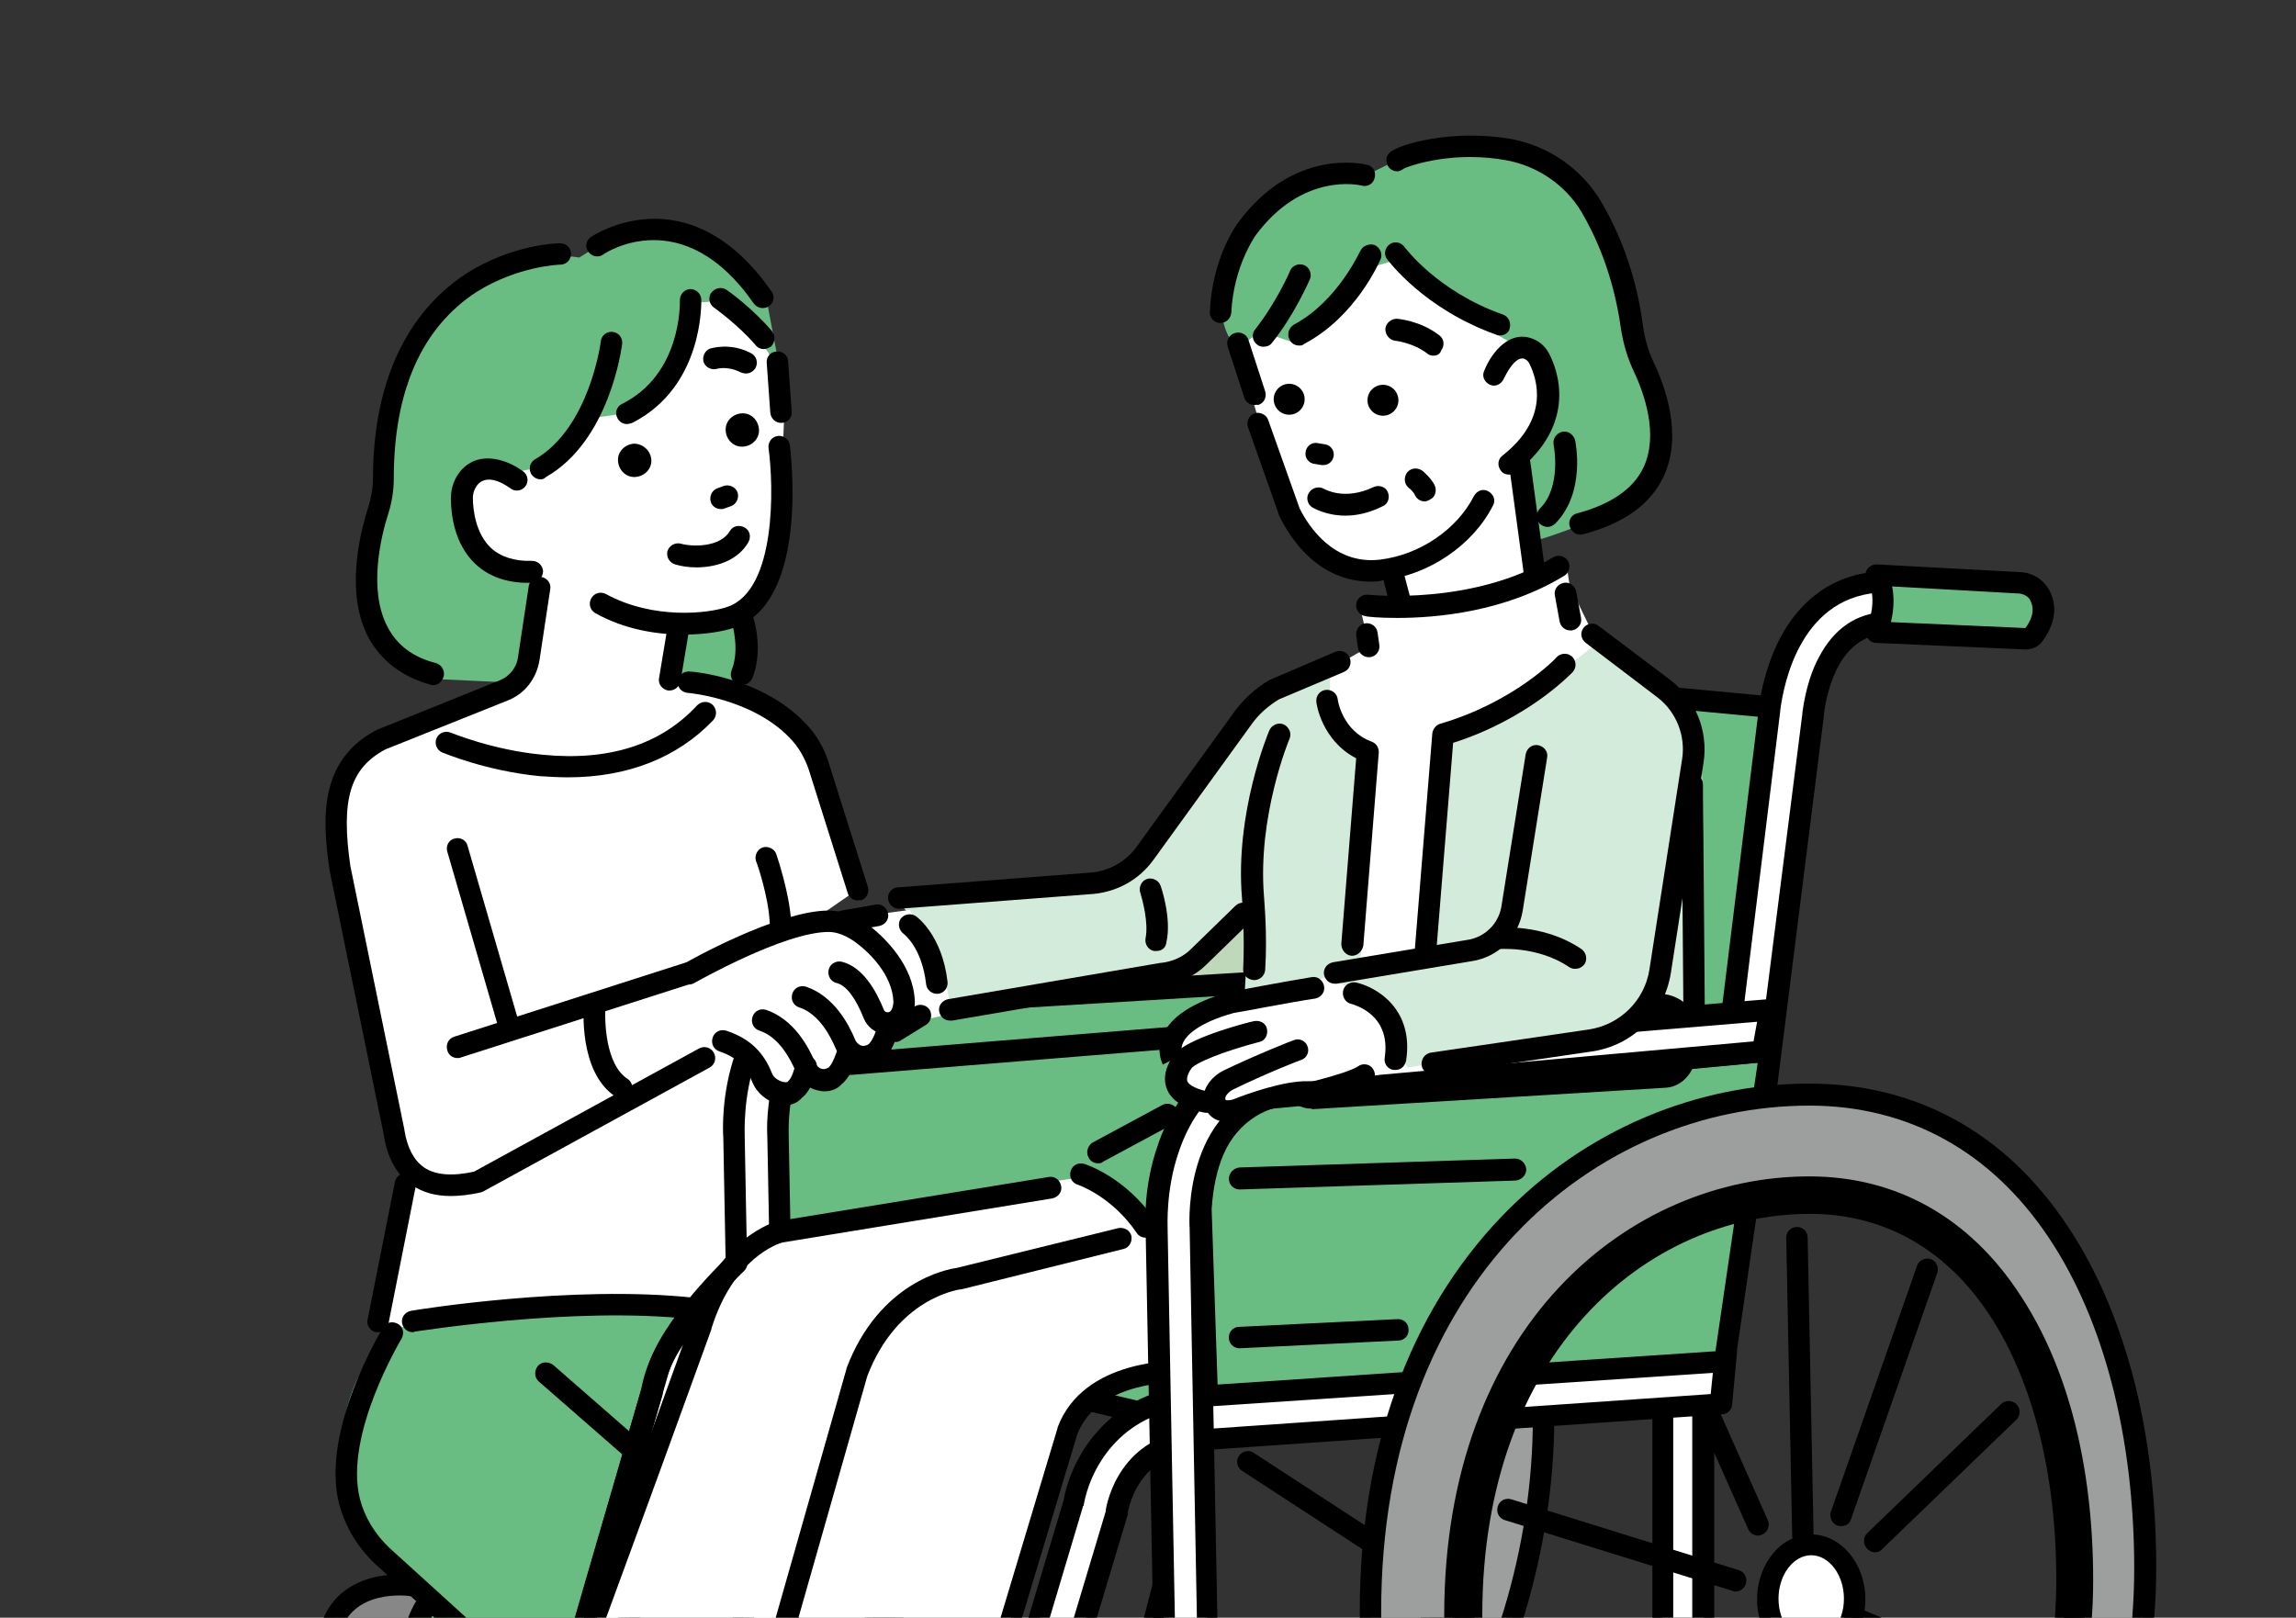 <?xml version="1.0" encoding="utf-8"?>
<!-- Generator: Adobe Illustrator 26.4.1, SVG Export Plug-In . SVG Version: 6.00 Build 0)  -->
<svg version="1.1" id="レイヤー_1" xmlns="http://www.w3.org/2000/svg" xmlns:xlink="http://www.w3.org/1999/xlink" x="0px"
	 y="0px" width="386px" height="272px" viewBox="0 0 386 272" style="enable-background:new 0 0 386 272;" xml:space="preserve">
<rect x="0" y="0" width="386" height="272" fill="#333333" stroke="none"/>
<style type="text/css">
	.st0{clip-path:url(#SVGID_00000136400896943081186920000016100209039944764086_);}
	.st1{fill:#69BD83;}
	.st2{fill:#FFFFFF;}
	.st3{fill:#878787;}
	.st4{fill:#9D9E9E;}
	.st5{fill:#BED8B9;}
	.st6{fill:#D2EBDA;}
	.st7{fill:#3E3A39;}
	.st8{fill:#30BEE7;}
</style>
<g>
	<defs>
		<rect id="SVGID_1_" width="386" height="272"/>
	</defs>
	<clipPath id="SVGID_00000104703134996007252130000011231501512672597950_">
		<use xlink:href="#SVGID_1_"  style="overflow:visible;"/>
	</clipPath>
	<g style="clip-path:url(#SVGID_00000104703134996007252130000011231501512672597950_);">
		<path class="st1" d="M66.7,65c0,0-2.7,13.8-2.5,19c0,0-8.2,25.2,9.7,30.2l50.5,2.4c0,0,5.2-7.2-1-22.1L96.8,61.9L66.7,65z"/>
		<path class="st2" d="M91.8,95.3l-4,18.1L66,124.4c0,0-6.8-0.2-9.3,10.7l10.6,59.1l38.1-17.8l38.7-26.8l-9.1-27.4
			c0,0-11.4-7.5-18-7.3l-4.4-0.5l2.1-22.4L91.8,95.3z"/>
		<polygon class="st2" points="72.2,168.3 64.5,227.6 128.8,224.8 135.5,160.6 		"/>
		<path class="st3" d="M71.6,266.5c0,0-12.2-2.6-15.8,6.8l0,13.7c0,0-4.6,8.8-2,16l5.5,8.2l16.1-2.5l0.6-6.8l-0.6-16.8L71.6,266.5z"
			/>
		<path class="st2" d="M67.8,281.5c0,0-9.5,16.3-1.7,22.7c0,0,6.1,8.7,10.9-1.8v-24L67.8,281.5z"/>
		<path class="st1" d="M65.6,223.3c0,0-8.7,9.8-7.8,19.5c0,0-3.5,11,4.7,17.1l34.2,32.3l10.8-33.1l8.6-40L65.6,223.3z"/>
		<path class="st1" d="M72.4,268c0,0-9.5,10-4.6,21.6l21.7,16l10.2-17.2L72.4,268z"/>
		<path class="st2" d="M88.6,329.4l-6.2-2.3l27.2-93.2c1-5.9,6.4-17,20.1-17.9l86.3-6.9l0.6,7.3l-86.4,6.9
			c-11.4,0.8-13.3,10.8-13.5,12l0,0.2l-0.1,0.3L88.6,329.4z"/>
		<path d="M88.6,331.3c-0.2,0-0.4,0-0.6-0.1l-6.2-2.3c-0.9-0.3-1.4-1.3-1.1-2.2l27.1-93.1c0.7-4,2.8-8.4,5.7-11.6
			c4-4.6,9.6-7.3,16.1-7.7l86.3-6.9c0.5,0,1,0.1,1.3,0.4c0.4,0.3,0.6,0.8,0.6,1.2l0.6,7.3c0.1,1-0.7,1.9-1.7,2l-86.4,6.9
			c-10,0.7-11.7,9.5-11.8,10.5l0,0.2c0,0.1,0,0.1,0,0.2l-0.1,0.3L90.3,330c-0.1,0.5-0.5,0.9-0.9,1.1
			C89.2,331.2,88.9,331.3,88.6,331.3z M84.6,326l2.8,1l27.6-91.7l0-0.1l0-0.1c0.2-1.3,2.4-12.6,15.1-13.5l84.6-6.7l-0.3-3.7
			l-84.5,6.7c-12.6,0.9-17.5,10.7-18.5,16.4c0,0.1,0,0.1,0,0.2L84.6,326z"/>
		<path d="M186,305.4c-0.2,0-0.3,0-0.5-0.1c-1-0.3-1.6-1.2-1.3-2.2l12.3-47.2c0.3-1,1.2-1.5,2.2-1.3c1,0.3,1.6,1.2,1.3,2.2
			L187.8,304C187.6,304.8,186.9,305.4,186,305.4z"/>
		<g>
			<path class="st4" d="M203.1,158.9c-36.2,0-73.8,29.1-73.8,86.9c0,44.7,29.1,86.8,65.1,85.3c36.2-1.5,65.1-47.9,65.1-92.6
				C259.6,193.8,239.3,158.9,203.1,158.9z M196.3,315.8c-28.4,1.2-51.4-33-51.4-69.4c0-47,29.6-70.7,58.2-70.7
				c28.6,0,44.6,28.4,44.6,64.7C247.7,276.8,224.9,314.6,196.3,315.8z"/>
			<path d="M192.5,332.9c-13.1,0-25.9-5.5-36.9-16.1c-17.4-16.7-28.2-43.9-28.2-71c0-27.2,8.2-50.1,23.8-66.4
				c7-7.3,15.1-12.9,24.3-16.8c8.8-3.7,18.1-5.6,27.5-5.6c17.9,0,32.9,8.2,43.3,23.8c4.9,7.3,8.6,15.9,11.2,25.8
				c2.5,9.7,3.8,20.4,3.8,31.7c0,22.2-7,45.4-19.3,63.5c-6.2,9.1-13.3,16.5-21.2,21.8c-8.4,5.7-17.3,8.8-26.4,9.1
				C193.9,332.9,193.2,332.9,192.5,332.9z M203.1,160.7c-35.8,0-72,29.2-72,85.1c0,26.2,10.4,52.4,27,68.4
				c10.8,10.4,23.4,15.6,36.2,15.1c16.5-0.7,32.4-11.1,44.7-29.3c11.9-17.5,18.7-40,18.7-61.5c0-22-5.1-41.7-14.3-55.5
				C233.7,168.4,219.7,160.7,203.1,160.7z M194.8,317.7c-10.2,0-20.1-4.3-28.7-12.6c-14.2-13.6-23-36-23-58.6
				c0-22.2,6.5-40.9,18.9-54.2c10.8-11.6,25.8-18.3,41.2-18.3c14.3,0,26.2,6.8,34.5,19.6c7.8,11.9,11.9,28.2,11.9,47
				c0,18.1-5.6,37-15.3,51.8c-10.3,15.7-23.8,24.7-37.8,25.3l-0.1-1.8l0.1,1.8C195.9,317.6,195.3,317.7,194.8,317.7z M203.1,177.6
				c-28,0-56.4,23.7-56.4,68.9c0,21.6,8.4,43.1,21.9,56c7.9,7.6,17,11.6,26.2,11.6c0.5,0,0.9,0,1.4,0c12.9-0.6,25.3-9,35-23.7
				c9.3-14.2,14.7-32.4,14.7-49.8c0-17.8-4-33.8-11.3-45C227,183.8,216.1,177.6,203.1,177.6z"/>
		</g>
		<path d="M194.8,319c-10.6,0-20.8-4.5-29.7-13c-14.4-13.8-23.4-36.6-23.4-59.6c0-48.5,30.9-73.8,61.4-73.8c14.7,0,27.1,7,35.6,20.2
			c7.9,12.1,12.1,28.6,12.1,47.7c0,18.4-5.7,37.5-15.5,52.5c-10.6,16.1-24.4,25.3-38.9,25.9h0C195.9,319,195.4,319,194.8,319z
			 M203.1,178.9c-27.4,0-55.1,23.2-55.1,67.5c0,21.3,8.2,42.4,21.4,55c8.1,7.7,17.3,11.6,26.7,11.2c0,0,0,0,0,0
			c25.3-1.1,48.4-35.5,48.4-72.2c0-17.6-3.9-33.3-11.1-44.3C226.1,184.9,215.6,178.9,203.1,178.9z"/>
		<path class="st2" d="M128.8,297.2c-1,0-1.3-0.2-1.8-0.5l0.7-5.2c-0.8-0.5,1.6-2.1,1.5-2.1c4.4,0,88.6-8.9,144.2-14.9l-0.8,8
			c-0.4,0-34.8,3.7-70.4,7.5c-21,2.2-37.7,3.9-49.7,5.1C136.2,296.8,130.9,297.3,128.8,297.2z"/>
		<path d="M240.5,267.6c-0.3,0-0.7-0.1-1-0.3l-30.7-20c-0.8-0.5-1.1-1.7-0.5-2.5c0.5-0.8,1.7-1.1,2.5-0.5l30.7,20
			c0.8,0.5,1.1,1.7,0.5,2.5C241.7,267.3,241.1,267.6,240.5,267.6z"/>
		<path d="M125.6,313.6c-11.3,0-20.4,9.2-20.4,20.4c0,11.3,9.2,20.4,20.4,20.4c11.3,0,20.4-9.2,20.4-20.4
			C146,322.8,136.9,313.6,125.6,313.6z M125.6,346c-6.6,0-11.9-5.3-11.9-11.9c0-6.6,5.3-11.9,11.9-11.9c6.6,0,11.9,5.3,11.9,11.9
			C137.5,340.7,132.2,346,125.6,346z"/>
		<polygon points="116.4,341.9 113.3,336.4 122.9,331.2 124.9,323 131,324.5 128.3,335.3 		"/>
		<rect x="126.3" y="332.4" transform="matrix(0.832 -0.555 0.555 0.832 -166.042 128.683)" width="6.3" height="12.1"/>
		<polygon class="st1" points="225.3,111.3 211.1,213.4 289.3,215.9 302.1,119.4 		"/>
		<path class="st1" d="M128.5,219v-39.5c0,0,0.5-14.6,16.9-15.1l73.3-6.2l-5.6,53.3L128.5,219z"/>
		<path class="st2" d="M125.5,300.2l-2.1-108.9c0-0.9-0.3-7,1.9-13.5c3.2-9.6,9.9-15.4,19.5-16.7l0.2,0l73.7-6.1l-1,7.5l-72,6
			c-16.1,2.3-15,21.7-15,22.5l0,0.2l2.1,109L125.5,300.2z"/>
		<path d="M212.9,206c-0.1,0-0.1,0-0.2,0c-1-0.1-1.7-1-1.6-2l10.8-92.2c0.1-1,1-1.7,2-1.6c1,0.1,1.7,1,1.6,2l-10.8,92.2
			C214.6,205.4,213.8,206,212.9,206z"/>
		<path class="st2" d="M296.6,184.6l-7.3,1.2l8.2-66.5c0.1-0.8,2.3-22.7,21.2-21.5v6.9c-12.3-1.1-13.8,14.9-13.9,15.6L296.6,184.6z"
			/>
		<path d="M289.3,187.6c-0.5,0-0.9-0.2-1.3-0.5c-0.4-0.4-0.6-1-0.5-1.5l8.2-66.5c0,0,0,0,0,0l0-0.1c0.3-2.6,1.3-7.7,4-12.5
			c4.2-7.3,10.8-10.9,19.1-10.4c1,0.1,1.7,0.9,1.7,1.8v6.9c0,0.5-0.2,1-0.6,1.3c-0.4,0.3-0.9,0.5-1.4,0.5
			c-9.1-0.8-11.4,9.4-11.9,13.8c0,0.1,0,0.2,0,0.2l-8.1,64.3c-0.1,0.8-0.7,1.4-1.5,1.6l-7.3,1.2
			C289.5,187.6,289.4,187.6,289.3,187.6z M296.6,184.6L296.6,184.6L296.6,184.6z M299.3,119.5l-7.9,64.1l3.6-0.6l8-62.9
			c0,0,0,0,0-0.1l0-0.1c0.6-4.5,1.8-7.6,2.8-9.4c2.5-4.8,6.3-7.4,11.1-7.6v-3.3c-14,0.2-17,15.1-17.6,19.8
			C299.3,119.4,299.3,119.5,299.3,119.5z"/>
		<path class="st1" d="M315.4,96.7c0,0,2.5,3.3,0,9.7l25.1,1.1c0.6,0,1.1-0.2,1.4-0.7c1-1.2,2.5-3.9,1-6.7c-0.7-1.2-1.9-1.9-3.3-2
			L315.4,96.7z"/>
		<path d="M340.6,109.2c0,0-0.1,0-0.1,0l-25.1-1.1c-0.6,0-1.1-0.3-1.4-0.8c-0.3-0.5-0.4-1.1-0.2-1.6c2-5.1,0.4-7.7,0.2-7.9
			c-0.4-0.6-0.5-1.3-0.2-1.9c0.3-0.6,1-1,1.7-1l24.2,1.3c2,0.1,3.8,1.2,4.8,3c1.5,2.7,1,5.8-1.2,8.7
			C342.7,108.7,341.7,109.2,340.6,109.2z M317.9,104.6l22.6,1c0.8-1,1.8-2.9,0.8-4.7c-0.3-0.6-1-1-1.8-1.1l-21.4-1.2
			C318.4,100.1,318.5,102.1,317.9,104.6z M314,97.8L314,97.8L314,97.8z"/>
		<polygon class="st1" points="131.4,223.3 199.1,239.2 285.4,231.2 213.8,215.9 		"/>
		<path d="M199.1,241c-0.1,0-0.3,0-0.4,0L130.9,225c-0.9-0.2-1.5-1-1.4-1.9c0.1-0.9,0.8-1.6,1.6-1.7l82.4-7.4c0.2,0,0.4,0,0.5,0
			l71.6,15.3c0.9,0.2,1.5,1,1.4,1.9c-0.1,0.9-0.8,1.6-1.6,1.7l-86.3,8C199.3,241,199.2,241,199.1,241z M142.7,224.1l56.6,13.3
			l74.1-6.9l-59.7-12.8L142.7,224.1z"/>
		<path d="M123.2,310.4l-3.8,22.9c-0.1,0.7,0.4,1.4,1.2,1.5l9.4,0.9c0.7,0.1,1.3-0.4,1.4-1.1l3.5-23.8c0.1-0.8-0.5-1.5-1.3-1.5h-9.2
			C123.9,309.3,123.3,309.8,123.2,310.4z"/>
		<path d="M125.5,302c-1,0-1.8-0.8-1.8-1.8l-1.3-69.9c0-1,0.8-1.8,1.8-1.8c0,0,0,0,0,0c1,0,1.8,0.8,1.8,1.8l1.3,68.1l3.7-0.1
			l-1.3-70.7c0-1,0.8-1.8,1.8-1.8c1,0,1.8,0.8,1.8,1.8l1.4,72.5c0,0.5-0.2,0.9-0.5,1.3c-0.3,0.3-0.8,0.5-1.3,0.6L125.5,302
			C125.5,302,125.5,302,125.5,302z"/>
		<path d="M123.8,214.2c-1,0-1.8-0.8-1.8-1.8l-0.4-21.1c-0.1-1.3-0.3-7.5,2-14.1c3.4-10.3,10.7-16.5,21-17.9c0,0,0,0,0,0l0.2,0
			c0,0,0,0,0,0l73.7-6.1c0.5,0,1.1,0.2,1.5,0.6c0.4,0.4,0.6,0.9,0.5,1.5l-1,7.5c-0.1,0.8-0.8,1.5-1.6,1.6l-71.9,6
			c-14.4,2.1-13.4,19.8-13.4,20.6c0,0,0,0,0,0l0,0.2c0,0,0,0,0,0l0.4,20.9c0,1-0.8,1.8-1.8,1.8c-1,0-1.8-0.8-1.8-1.8l-0.4-21
			c-0.1-1.2-1-21.9,16.5-24.4c0,0,0.1,0,0.1,0l70.5-5.9l0.5-3.8l-71.4,5.9l-0.2,0c-8.8,1.2-15.1,6.6-18,15.5
			c-2.1,6.2-1.8,12.1-1.8,12.8c0,0,0,0,0,0.1l0.4,21.1C125.6,213.3,124.8,214.1,123.8,214.2C123.8,214.2,123.8,214.2,123.8,214.2z"
			/>
		<rect x="121.9" y="285.8" class="st2" width="15.3" height="23.1"/>
		<path d="M137.2,310.8h-15.3c-1,0-1.8-0.8-1.8-1.8v-23.1c0-1,0.8-1.8,1.8-1.8h15.3c1,0,1.8,0.8,1.8,1.8V309
			C139,310,138.2,310.8,137.2,310.8z M123.7,307.2h11.7v-19.5h-11.7V307.2z"/>
		<path d="M137.2,181.2c-0.9,0-1.7-0.7-1.8-1.7c-0.1-1,0.7-1.9,1.7-2l73.9-6c1-0.1,1.9,0.7,2,1.7c0.1,1-0.7,1.9-1.7,2l-73.9,6
			C137.3,181.2,137.2,181.2,137.2,181.2z"/>
		<path d="M142.8,297.9c-0.9,0-1.7-0.7-1.8-1.6c-0.1-1,0.6-1.9,1.6-2c2.3-0.2,4.3-0.4,7.2-0.7l2.4-0.2c1.3-0.1,2.3-0.2,3.3-0.3
			c2.2-0.2,4-0.4,7.2-0.7c1-0.1,1.9,0.6,2,1.6c0.1,1-0.6,1.9-1.6,2c-3.2,0.3-5,0.5-7.2,0.7c-1,0.1-2.1,0.2-3.3,0.3l-2.4,0.2
			c-2.9,0.3-4.9,0.5-7.2,0.7C142.9,297.9,142.8,297.9,142.8,297.9z"/>
		<path d="M142.5,290c-0.9,0-1.7-0.7-1.8-1.6c-0.1-1,0.6-1.9,1.6-2c6.1-0.6,13.8-1.4,23.6-2.4c1-0.1,1.9,0.6,2,1.6
			c0.1,1-0.6,1.9-1.6,2c-9.8,1-17.5,1.8-23.6,2.4C142.7,290,142.6,290,142.5,290z"/>
		<path d="M180.7,293.9c-0.9,0-1.7-0.7-1.8-1.6c-0.1-1,0.6-1.9,1.6-2c3.7-0.4,7.3-0.8,10.8-1.1c1-0.1,1.9,0.6,2,1.6
			c0.1,1-0.6,1.9-1.6,2c-3.5,0.4-7,0.7-10.7,1.1C180.8,293.9,180.7,293.9,180.7,293.9z"/>
		<path d="M207.8,291.2c-0.9,0-1.7-0.7-1.8-1.6c-0.1-1,0.6-1.9,1.6-2c6.9-0.7,12.5-1.3,18.9-2c1-0.1,1.9,0.6,2,1.6
			c0.1,1-0.6,1.9-1.6,2c-6.4,0.7-12,1.3-18.9,2C207.9,291.2,207.9,291.2,207.8,291.2z"/>
		<path d="M250.8,286.7c-0.9,0-1.7-0.7-1.8-1.6c-0.1-1,0.6-1.9,1.6-2c9.9-1.1,17.3-1.8,20.3-2.2l0.4-4.3c-6.9,0.7-14.1,1.5-21.4,2.3
			c-1,0.1-1.9-0.6-2-1.6c-0.1-1,0.6-1.9,1.6-2c8.1-0.9,16-1.7,23.6-2.5c0.5-0.1,1.1,0.1,1.5,0.5c0.4,0.4,0.6,0.9,0.5,1.5l-0.8,8
			c-0.1,0.9-0.8,1.5-1.6,1.6c-0.2,0-8.8,0.9-21.7,2.3C251,286.7,250.9,286.7,250.8,286.7z"/>
		<path d="M207.8,283.3c-0.9,0-1.7-0.7-1.8-1.6c-0.1-1,0.6-1.9,1.6-2c6.3-0.7,12.6-1.3,18.9-2c1-0.1,1.9,0.6,2,1.6
			c0.1,1-0.6,1.9-1.6,2c-6.3,0.7-12.6,1.3-18.9,2C207.9,283.3,207.9,283.3,207.8,283.3z"/>
		<path d="M183.7,285.8c-0.9,0-1.7-0.7-1.8-1.6c-0.1-1,0.6-1.9,1.6-2c2.3-0.2,4.7-0.5,7.2-0.7c1-0.1,1.9,0.6,2,1.6
			c0.1,1-0.6,1.9-1.6,2c-2.4,0.3-4.8,0.5-7.2,0.7C183.8,285.8,183.8,285.8,183.7,285.8z"/>
		<path d="M159,347.6l-50-15.4c-2-0.6-4,0.6-4.6,2.6l-0.9,3.1c-0.6,2.1,0.6,4.3,2.6,4.9l50,15.1c1.9,0.6,3.8-0.5,4.5-2.4l1-2.7
			C162.2,350.6,161.1,348.2,159,347.6z"/>
		<path d="M90.6,325.5l-44.9-15.2c-1.8-0.6-3.6,0.5-4.1,2.5l-0.8,3c-0.5,2,0.5,4.2,2.3,4.8l44.8,14.9c1.7,0.6,3.4-0.5,4-2.3l0.8-2.7
			C93.5,328.5,92.4,326.2,90.6,325.5z"/>
		<path class="st5" d="M145.5,159.5c0.6,1.5,1.1,3.4,1.2,5.8c0.1,2,1.6,3.6,3.3,3.5l59.3-3.6c1.9-0.1,3.4-1.9,3.6-4.1l0.1-0.9
			c0.3-3.5-0.1-7.3-5.5-7.3l-60.1,2.8C145.9,155.8,144.9,157.8,145.5,159.5z"/>
		<path d="M149.8,170.7c-1.1,0-2.2-0.4-3.1-1.2c-1.1-1-1.8-2.5-1.8-4c-0.1-1.9-0.4-3.6-1.1-5.2v0c-0.6-1.4-0.4-3.1,0.4-4.4
			c0.7-1.1,1.8-1.8,3.1-1.8l60-2.8c0,0,0.1,0,0.1,0c2.5,0,4.4,0.7,5.7,2.1c1.9,2.1,1.8,5.1,1.6,7.2l-0.1,0.9
			c-0.3,3.2-2.5,5.6-5.3,5.7l-59.3,3.6C150,170.7,149.9,170.7,149.8,170.7z M147.2,158.9c0.8,2,1.2,4.1,1.3,6.4
			c0,0.6,0.3,1.1,0.6,1.5c0.2,0.1,0.4,0.3,0.7,0.3l59.3-3.6c0.9-0.1,1.8-1.1,1.9-2.5l0.1-0.9c0.2-2.2,0-3.7-0.7-4.4
			c-0.6-0.6-1.5-0.9-2.9-0.9l-60,2.8c0,0,0,0,0,0c0,0-0.1,0-0.2,0.2C147.1,158,147,158.5,147.2,158.9L147.2,158.9z"/>
		<path class="st1" d="M254.7,51.3l1,32.9l1.5,7c0,0,16.8-4.6,19.9-10.6c0,0,5.2-4.9-0.6-17.6l-5.3-20l-3.8-8.1L254.7,51.3z"/>
		<path class="st2" d="M212.7,42.5l-4.6,16l7.4,25.7c0,0,4.1,13.9,19.2,11.2c0,0,16.2-7.5,22.2-19.1l-3.7-29.4l-18.1-9.2L212.7,42.5
			z"/>
		<path class="st1" d="M230.7,44.9c0,0-3.6,9.8-13.5,12.6l-5.3-1.8l-3.9,2.9c0,0-8.1-7.3,3.9-22.8c0,0,5.3-7.2,16.5-5.7l7.5-3.7
			c0,0,13-5.5,25.8,2.9l8.6,8.5L260.6,57l-5,1.5c0,0-17-9.1-19.5-15.2L230.7,44.9z"/>
		<path class="st2" d="M250.5,63.8c0,0,2.4-8.1,7.5-4.6c0,0,5.8,7.5-0.9,15.4l-7.4,4.1L250.5,63.8z"/>
		<path class="st2" d="M231.8,89.8l3,13.4c0,0,21,5.4,23.7-6l-4.7-27L231.8,89.8z"/>
		<path class="st2" d="M228.7,102.3c0,0,25.8,0.8,34.6-7.7l0.6,3.9l4.7,9.7c0,0,13.6,3.5,16.4,16.1v44.6l-60.8,2.4l-25.7,12.4
			l14.3-15.4l-2.7-47.5c0,0,7.5-8.8,15.4-9.4l4.7-2.7L228.7,102.3z"/>
		<path class="st2" d="M196.3,208.1l-13.6-10.3l-27.2,4.1l-24.9,7.1c-4.6,1.3-8.3,4.7-10,9.2l-30,79.8c0,0,20.6,2.3,30.9,12.4
			l3.7,2.4c0,0,14.8,4.4,27.7,16c12.9,11.6,0,0.9,0,0.9l27.7-93.7c0,0,6.9-5.2,14.3-5.4l20-0.8l-2.7,0.3L196.3,208.1z"/>
		<path class="st6" d="M127,313.3l-16.3,4.5c0,0-12.2-5-20,2.2l-2.1,9.4c0,0,6.6,9.7,18.1,9.4l35.1,6.2l7.4-19.3L127,313.3z"/>
		<path class="st6" d="M97.8,299.5l-19.9,3.2c0,0-12.2-5-20,2.2l-2.1,9.4c0,0,6.6,9.7,18.1,9.4l35.1,6.2l9.7-22.8L97.8,299.5z"/>
		<path class="st6" d="M268.4,108.2c0,0-13.3,11.1-24,15.3l-5.4,51l45.7-2.8l0.4-16.8c0,0,3.9-29.7-2.2-35.6L268.4,108.2z"/>
		<path d="M210.9,68.1c-0.8,0-1.5-0.5-1.7-1.2l-2.8-8.6c-0.3-1,0.2-2,1.2-2.3c1-0.3,2,0.2,2.3,1.2l2.8,8.6c0.3,1-0.2,2-1.2,2.3
			C211.3,68,211.1,68.1,210.9,68.1z"/>
		<path d="M230.5,97.8c-9,0-13.6-7.4-15.3-10.8c0-0.1-0.1-0.1-0.1-0.2l-5.3-15c-0.3-0.9,0.2-2,1.1-2.3c0.9-0.3,2,0.2,2.3,1.1
			l5.3,14.9c1.5,3,5.7,9.5,13.5,8.6c6.6-0.8,12.9-5,15.8-10.7c0.5-0.9,1.5-1.3,2.4-0.8c0.9,0.5,1.3,1.5,0.8,2.4
			c-3.4,6.7-10.8,11.7-18.6,12.6C231.7,97.8,231.1,97.8,230.5,97.8z"/>
		<path d="M253.7,79.8c-0.5,0-1.1-0.2-1.4-0.7c-0.6-0.8-0.5-1.9,0.3-2.5c8-6.3,5.8-12.9,4.5-15.5c-0.2-0.4-0.6-0.7-0.9-0.8
			c-1.5-0.4-3,2.6-3.4,3.4c-0.4,0.9-1.4,1.4-2.3,1c-0.9-0.4-1.4-1.4-1-2.3c1-2.6,3.8-6.7,7.7-5.6c1.4,0.4,2.5,1.3,3.2,2.6
			c1.4,2.6,5,11.8-5.5,20C254.5,79.7,254.1,79.8,253.7,79.8z"/>
		<circle cx="232.5" cy="67.3" r="2.6"/>
		<ellipse transform="matrix(0.989 -0.149 0.149 0.989 -7.58 33.058)" cx="216.7" cy="67.1" rx="2.6" ry="2.6"/>
		<path d="M222.5,78.2c-0.1,0-0.2,0-0.3,0L221,78c-1-0.1-1.7-1.1-1.5-2c0.1-1,1.1-1.7,2-1.5l1.2,0.2c1,0.1,1.7,1.1,1.5,2
			C224.1,77.5,223.4,78.2,222.5,78.2z"/>
		<path d="M226.2,86.7c-3.3,0-5.4-1.3-5.6-1.4c-0.8-0.5-1.1-1.7-0.5-2.5c0.5-0.8,1.6-1.1,2.5-0.6c0.2,0.1,3.5,2,8.3-0.3
			c0.9-0.4,2-0.1,2.4,0.8c0.4,0.9,0.1,2-0.8,2.4C230.1,86.3,228,86.7,226.2,86.7z"/>
		<path d="M239.5,84.3c-0.7,0-1.3-0.4-1.6-1c-0.2-0.5-0.8-1.1-1.1-1.3c-0.8-0.7-0.8-1.8-0.2-2.6c0.7-0.8,1.8-0.8,2.6-0.2
			c0.2,0.2,1.4,1.2,2,2.4c0.4,0.9,0.1,2-0.8,2.4C240.1,84.2,239.8,84.3,239.5,84.3z"/>
		<path d="M241,59.8c-0.4,0-0.8-0.1-1.1-0.4c-2.4-1.8-5.3-2.1-5.3-2.1c-1-0.1-1.7-1-1.7-2c0.1-1,1-1.7,1.9-1.7c0.2,0,4,0.3,7.2,2.8
			c0.8,0.6,0.9,1.7,0.3,2.5C242.1,59.6,241.5,59.8,241,59.8z"/>
		<path d="M218.4,58.1c-0.6,0-1.3-0.3-1.6-1c-0.5-0.9-0.1-2,0.7-2.5c7.5-4,11.1-12.4,11.2-12.4c0.4-0.9,1.5-1.3,2.4-1
			c0.9,0.4,1.4,1.5,1,2.4c-0.2,0.4-4.1,9.6-12.8,14.2C219,58.1,218.7,58.1,218.4,58.1z"/>
		<path d="M212.4,58.3c-0.4,0-0.8-0.1-1.1-0.4c-0.8-0.6-0.9-1.8-0.3-2.5c3.5-4.4,5.9-9.8,5.9-9.9c0.4-0.9,1.5-1.3,2.4-0.9
			c0.9,0.4,1.3,1.5,0.9,2.4c-0.1,0.2-2.6,6-6.4,10.7C213.5,58.1,213,58.3,212.4,58.3z"/>
		<path d="M252.2,56.4c-0.2,0-0.4,0-0.6-0.1c-12.3-4.4-18.1-12.4-18.4-12.7c-0.6-0.8-0.4-1.9,0.4-2.5c0.8-0.6,1.9-0.4,2.5,0.4
			c0.1,0.1,5.5,7.5,16.6,11.4c0.9,0.3,1.4,1.4,1.1,2.3C253.7,55.9,253,56.4,252.2,56.4z"/>
		<path d="M205.2,54.3C205.1,54.3,205.1,54.3,205.2,54.3c-1.1,0-1.9-0.9-1.8-1.9c0.4-9.1,4.5-14.6,4.7-14.9
			c9.4-12.8,21.2-9.9,21.7-9.8c1,0.2,1.6,1.2,1.3,2.2c-0.2,1-1.2,1.6-2.2,1.3c-0.4-0.1-10-2.3-17.9,8.5c0,0.1-3.6,5-4,12.9
			C206.9,53.6,206.1,54.3,205.2,54.3z"/>
		<path d="M235.4,103.1c-0.8,0-1.5-0.5-1.7-1.3l-1-3.8c-0.3-1,0.3-2,1.3-2.2c1-0.3,2,0.3,2.2,1.3l1,3.8c0.3,1-0.3,2-1.3,2.2
			C235.8,103.1,235.6,103.1,235.4,103.1z"/>
		<path d="M258.1,99c-0.9,0-1.7-0.7-1.8-1.6l-2.6-19.2c-0.1-1,0.6-1.9,1.6-2c1-0.1,1.9,0.6,2,1.6l2.6,19.2c0.1,1-0.6,1.9-1.6,2
			C258.2,98.9,258.2,99,258.1,99z"/>
		<path d="M234.9,103.9c-3.1,0-5.1-0.2-5.3-0.3c-1-0.1-1.7-1-1.6-2c0.1-1,1-1.7,2-1.6c0.2,0,17.6,1.9,31.1-6.3
			c0.9-0.5,2-0.2,2.5,0.6c0.5,0.9,0.2,2-0.6,2.5C253,102.9,241.5,103.9,234.9,103.9z"/>
		<path d="M230.1,110.5c-0.9,0-1.7-0.7-1.8-1.6l-0.3-2.1c-0.1-1,0.6-1.9,1.6-2c1-0.1,1.9,0.6,2,1.6l0.3,2.1c0.1,1-0.6,1.9-1.6,2
			C230.2,110.5,230.1,110.5,230.1,110.5z"/>
		<path d="M264,106c-0.9,0-1.6-0.6-1.8-1.5l-0.8-4.4c-0.2-1,0.5-1.9,1.5-2.1c1-0.2,1.9,0.5,2.1,1.5l0.8,4.4c0.2,1-0.5,1.9-1.5,2.1
			C264.2,106,264.1,106,264,106z"/>
		<path d="M239.1,169.8c0,0-0.1,0-0.2,0c-1-0.1-1.7-1-1.7-2l3.6-44.5c0.1-0.7,0.6-1.4,1.3-1.6c12.4-3.6,19.6-11.1,19.6-11.2
			c0.7-0.7,1.8-0.8,2.6-0.1c0.7,0.7,0.8,1.8,0.1,2.6c-0.3,0.3-7.5,7.9-20.1,11.9l-3.5,43.3C240.8,169.1,240.1,169.8,239.1,169.8z"/>
		<path d="M121.1,313c-0.2,0-0.3,0-0.5-0.1c-1-0.3-1.5-1.3-1.2-2.2l22.9-80.5c0,0,0-0.1,0-0.1c5.5-14.6,17-16.7,18.5-16.9l27.2-6.7
			c1-0.2,2,0.4,2.2,1.3c0.2,1-0.4,2-1.3,2.2l-27.3,6.8c-0.1,0-0.1,0-0.2,0c-0.4,0.1-10.6,1.5-15.6,14.6l-22.9,80.4
			C122.6,312.5,121.9,313,121.1,313z"/>
		<path d="M153,330.7c-0.2,0-0.3,0-0.5-0.1c-1-0.3-1.5-1.3-1.2-2.3l26.5-88.2c0,0,0-0.1,0-0.1c4.4-11.7,20.2-11.2,20.8-11.2
			c1,0,1.8,0.9,1.7,1.9c0,1-0.9,1.8-1.9,1.7c-0.2,0-13.8-0.4-17.3,8.8l-26.5,88.1C154.5,330.2,153.8,330.7,153,330.7z"/>
		<path d="M90.7,299c-0.4,0-0.8-0.1-1.2-0.4c-0.7-0.6-0.8-1.6-0.4-2.3c1.2-2.5,16.8-45.5,27.1-74c4.5-14.3,14.2-16.9,14.6-17
			c0,0,0.1,0,0.1,0l45.4-7.4c1-0.2,1.9,0.5,2.1,1.5c0.2,1-0.5,1.9-1.5,2.1l-45.3,7.4c-0.8,0.2-8.3,2.6-12,14.5c0,0,0,0.1,0,0.1
			c-0.1,0.2-6.7,18.6-13.4,36.8c-13.6,37.2-13.9,37.6-14.2,38C91.7,298.8,91.2,299,90.7,299z M89.3,296.1L89.3,296.1
			C89.3,296.1,89.3,296.1,89.3,296.1z M89.3,296.1C89.3,296.1,89.3,296.1,89.3,296.1C89.3,296.1,89.3,296.1,89.3,296.1z M89.3,296.1
			C89.3,296.1,89.3,296.1,89.3,296.1C89.3,296.1,89.3,296.1,89.3,296.1z"/>
		<path d="M148.1,327.8c-0.5,0-1-0.2-1.4-0.6c-8.3-9.5-21.7-12.5-21.8-12.5c-1-0.2-1.6-1.2-1.4-2.2c0.2-1,1.2-1.6,2.2-1.4
			c0.6,0.1,14.7,3.3,23.8,13.6c0.7,0.8,0.6,1.9-0.2,2.6C148.9,327.6,148.5,327.8,148.1,327.8z"/>
		<path d="M117.8,310.8c-0.5,0-0.9-0.2-1.3-0.5c-7.3-7.1-23.7-10.4-23.9-10.4c-1-0.2-1.6-1.1-1.4-2.1c0.2-1,1.1-1.6,2.1-1.4
			c0.7,0.1,17.7,3.5,25.7,11.4c0.7,0.7,0.7,1.8,0,2.6C118.8,310.6,118.3,310.8,117.8,310.8z"/>
		<path d="M141.5,345.7c-0.2,0-0.4,0-0.6,0l-25.6-3.5c-14.8-1.7-24.4-7.3-27.9-9.7c-1.5-1-2.3-2.8-2-4.6l0.8-4.7
			c0.4-2.8,1.7-5,3.9-6.5c5.3-3.6,14.5-1.8,18.2-0.8c0.7,0.2,1.4,0.2,2.1,0.1c6.6-0.9,11.2-2.1,11.2-2.1c1-0.3,2,0.3,2.2,1.3
			c0.3,1-0.3,2-1.3,2.2c-0.2,0.1-4.8,1.3-11.7,2.2c-1.2,0.2-2.3,0.1-3.5-0.2c-2.5-0.6-11.1-2.5-15.3,0.3c-1.3,0.9-2.1,2.2-2.3,4
			c0,0,0,0,0,0l-0.8,4.7c-0.1,0.4,0.1,0.8,0.4,1c3.2,2.2,12.3,7.5,26.2,9.1c0,0,0,0,0,0l25.6,3.5c0.4,0.1,0.9-0.2,1-0.6l3.9-11
			c0.3-0.9,1.4-1.4,2.3-1.1c0.9,0.3,1.4,1.4,1.1,2.3l-3.9,11C145.2,344.5,143.4,345.7,141.5,345.7z"/>
		<path d="M82.4,327.6c-0.1,0-0.2,0-0.2,0c-13.9-1.9-22.9-7.3-26.2-9.5c-1.5-1-2.3-2.8-2-4.6l0.8-4.7c0.4-2.8,1.7-5,3.9-6.5
			c5.3-3.6,14.5-1.8,18.2-0.8c0.7,0.2,1.4,0.2,2.1,0.1c6.6-0.9,11.2-2.1,11.2-2.1c1-0.3,2,0.3,2.2,1.3c0.3,1-0.3,2-1.3,2.2
			c-0.2,0.1-4.8,1.3-11.7,2.2c-1.2,0.2-2.3,0.1-3.5-0.2c-2.5-0.6-11.1-2.5-15.3,0.3c-1.3,0.9-2.1,2.2-2.3,4c0,0,0,0,0,0l-0.8,4.7
			c-0.1,0.4,0.1,0.8,0.4,1c3,2.1,11.5,7.1,24.6,8.9c1,0.1,1.7,1,1.6,2C84.1,326.9,83.3,327.6,82.4,327.6z"/>
		<path d="M114.2,318.5c-0.2,0-0.5,0-0.7-0.1c-0.9-0.4-1.4-1.5-1-2.4l2-4.6c0.4-0.9,1.5-1.4,2.4-1c0.9,0.4,1.4,1.5,1,2.4l-2,4.6
			C115.5,318,114.9,318.5,114.2,318.5z"/>
		<path d="M265.7,89.9c-0.8,0-1.5-0.5-1.8-1.4c-0.3-1,0.3-2,1.3-2.2c5.6-1.5,9.4-4.1,11.1-7.7c2.6-5.5,0.1-12.5-1.6-16.1
			c-1.1-2.3-1.8-4.7-2.2-7.3c-1.3-9.3-4.4-15.8-6.7-19.7c-2.7-4.4-7.2-7.5-12.3-8.5c-8.8-1.7-16.1,0.7-17.4,1.3
			c-0.3,0.2-0.6,0.4-1,0.5c-1,0.1-1.9-0.6-2-1.6c-0.1-0.6,0.1-1.2,0.6-1.6c1.4-1.3,10.5-4,20.5-2.2c6.2,1.2,11.5,4.9,14.8,10.2
			c2.5,4.2,5.9,11.2,7.2,21.1c0.3,2.2,0.9,4.3,1.8,6.2c2,4.2,4.9,12.3,1.7,19.2c-2.2,4.7-6.7,7.9-13.4,9.7
			C266,89.8,265.8,89.9,265.7,89.9z M236.6,26.7c0,0.2,0,0.3,0,0.5C236.6,27,236.6,26.9,236.6,26.7z M236.6,26.7
			C236.6,26.7,236.6,26.7,236.6,26.7C236.6,26.7,236.6,26.7,236.6,26.7z M236.6,26.7C236.6,26.7,236.6,26.7,236.6,26.7
			C236.6,26.7,236.6,26.7,236.6,26.7z M236.6,26.7C236.6,26.7,236.6,26.7,236.6,26.7C236.6,26.7,236.6,26.7,236.6,26.7z"/>
		<path d="M260.2,88.6c-0.5,0-0.9-0.2-1.3-0.5c-0.7-0.7-0.7-1.9,0-2.6c3.7-3.7,2.3-10.6,2.3-10.7c-0.2-1,0.4-1.9,1.4-2.2
			c1-0.2,1.9,0.4,2.2,1.4c0.1,0.4,1.8,8.8-3.3,14C261.1,88.4,260.6,88.6,260.2,88.6z"/>
		<g>
			<g>
				<path d="M282.9,308.3c-1,0-1.8-0.8-1.8-1.8v-73.2c0-1,0.8-1.8,1.8-1.8c1,0,1.8,0.8,1.8,1.8v73.2
					C284.8,307.5,283.9,308.3,282.9,308.3z"/>
			</g>
			<g>
				<path class="st7" d="M282.9,308.3c-1,0-1.8-0.8-1.8-1.8v-73.2c0-1,0.8-1.8,1.8-1.8c1,0,1.8,0.8,1.8,1.8v73.2
					C284.8,307.5,283.9,308.3,282.9,308.3z"/>
			</g>
		</g>
		<g>
			<rect x="279.5" y="233.2" class="st2" width="6.8" height="73.2"/>
			<path d="M286.4,308.3h-6.8c-1,0-1.8-0.8-1.8-1.8v-73.2c0-1,0.8-1.8,1.8-1.8h6.8c1,0,1.8,0.8,1.8,1.8v73.2
				C288.2,307.5,287.4,308.3,286.4,308.3z M281.3,304.7h3.2v-69.6h-3.2V304.7z"/>
		</g>
		<path class="st2" d="M162.5,326.8c-1,0-1.3-0.2-1.8-0.4l0.5-5.2c-0.9-0.4,1.5-2.2,1.4-2.2c4.4-0.2,88.2-12.4,143.5-20.6l-0.4,8
			c-0.4,0.1-34.6,5.1-70.1,10.3c-20.8,3-37.5,5.4-49.5,7.1C169.8,326.1,164.6,326.8,162.5,326.8z"/>
		<path d="M167.7,328.2c-0.9,0-1.7-0.7-1.8-1.6c-0.1-1,0.6-1.9,1.6-2c3.7-0.5,11.9-1.6,18.3-2.5l2.4-0.3c1-0.1,1.9,0.6,2,1.5
			c0.1,1-0.5,1.9-1.5,2l-2.4,0.3c-6.4,0.9-14.6,2-18.3,2.5C167.8,328.2,167.7,328.2,167.7,328.2z"/>
		<path d="M212.1,321.9c-0.9,0-1.7-0.7-1.8-1.6c-0.1-1,0.5-1.9,1.5-2.1c7.1-1,14.9-2.2,23.4-3.4c1-0.1,1.9,0.5,2.1,1.5
			c0.1,1-0.5,1.9-1.5,2.1c-8.5,1.2-16.3,2.4-23.4,3.4C212.3,321.9,212.2,321.9,212.1,321.9z"/>
		<path d="M261.5,314.7c-0.9,0-1.7-0.6-1.8-1.5c-0.1-1,0.5-1.9,1.5-2.1c20.8-3,37.6-5.5,42.6-6.3l0.2-4.3c-15,2.2-30.9,4.6-46,6.8
			c-1,0.1-1.9-0.5-2.1-1.5c-0.1-1,0.5-1.9,1.5-2.1c15.8-2.3,32.5-4.8,48.2-7.1c0.5-0.1,1.1,0.1,1.5,0.5c0.4,0.4,0.6,0.9,0.6,1.4
			l-0.4,8c0,0.9-0.7,1.6-1.5,1.7c-0.2,0-19.4,2.9-44,6.5C261.7,314.7,261.6,314.7,261.5,314.7z"/>
		<path d="M211.1,314.1c-0.9,0-1.7-0.7-1.8-1.6c-0.1-1,0.5-1.9,1.5-2.1c7.5-1.1,16.1-2.3,24.4-3.5c1-0.1,1.9,0.5,2.1,1.5
			c0.1,1-0.5,1.9-1.5,2.1c-8.3,1.2-16.9,2.4-24.4,3.5C211.3,314.1,211.2,314.1,211.1,314.1z"/>
		<path d="M172.4,319.6c-0.9,0-1.7-0.7-1.8-1.6c-0.1-1,0.6-1.9,1.6-2c4.1-0.6,9.5-1.3,16-2.2c1-0.1,1.9,0.5,2,1.5
			c0.1,1-0.5,1.9-1.5,2c-6.5,0.9-11.9,1.7-16,2.2C172.6,319.6,172.5,319.6,172.4,319.6z"/>
		<ellipse class="st2" cx="304.5" cy="268.8" rx="7.3" ry="9.1"/>
		<path d="M304.5,279.8c-5,0-9.1-4.9-9.1-10.9c0-6,4.1-10.9,9.1-10.9c5,0,9.1,4.9,9.1,10.9C313.6,274.9,309.5,279.8,304.5,279.8z
			 M304.5,261.5c-3,0-5.5,3.3-5.5,7.3s2.5,7.3,5.5,7.3c3,0,5.5-3.3,5.5-7.3S307.5,261.5,304.5,261.5z"/>
		<path d="M309.5,256.6c-0.2,0-0.4,0-0.6-0.1c-0.9-0.3-1.4-1.4-1.1-2.3l14.5-41.4c0.3-0.9,1.4-1.4,2.3-1.1c0.9,0.3,1.4,1.4,1.1,2.3
			l-14.5,41.4C311,256.2,310.3,256.6,309.5,256.6z"/>
		<path d="M276.1,325.1c-0.3,0-0.5-0.1-0.8-0.2c-0.9-0.4-1.3-1.5-0.8-2.4l23.6-47.6c0.4-0.9,1.5-1.3,2.4-0.8
			c0.9,0.4,1.3,1.5,0.8,2.4l-23.6,47.6C277.4,324.8,276.8,325.1,276.1,325.1z"/>
		<path d="M303.1,260.1c-1,0-1.8-0.8-1.8-1.8l-1-50.2c0-1,0.8-1.8,1.8-1.8c1,0,1.8,0.8,1.8,1.8l1,50.2
			C304.9,259.3,304.2,260.1,303.1,260.1C303.1,260.1,303.1,260.1,303.1,260.1z"/>
		<path d="M315.2,261c-0.5,0-0.9-0.2-1.3-0.6c-0.7-0.7-0.7-1.9,0-2.6l22.5-21.7c0.7-0.7,1.9-0.7,2.6,0c0.7,0.7,0.7,1.9,0,2.6
			l-22.5,21.7C316.1,260.9,315.6,261,315.2,261z"/>
		<path d="M304,335.9c-1,0-1.8-0.8-1.8-1.8v-55.2c0-1,0.8-1.8,1.8-1.8c1,0,1.8,0.8,1.8,1.8v55.2C305.8,335.1,305,335.9,304,335.9z"
			/>
		<path d="M291.8,267.6c-0.2,0-0.4,0-0.5-0.1L253,255.6c-1-0.3-1.5-1.3-1.2-2.3c0.3-1,1.3-1.5,2.3-1.2l38.2,11.9
			c1,0.3,1.5,1.3,1.2,2.3C293.3,267.1,292.5,267.6,291.8,267.6z"/>
		<path d="M341.3,286.1c-0.2,0-0.5,0-0.7-0.1l-29.5-12.2c-0.9-0.4-1.4-1.4-1-2.4c0.4-0.9,1.4-1.4,2.4-1l29.5,12.2
			c0.9,0.4,1.4,1.4,1,2.4C342.7,285.7,342,286.1,341.3,286.1z"/>
		<path d="M295.6,258.2c-0.7,0-1.4-0.4-1.7-1.1l-18-40.5c-0.4-0.9,0-2,0.9-2.4c0.9-0.4,2,0,2.4,0.9l18,40.5c0.4,0.9,0,2-0.9,2.4
			C296.1,258.1,295.8,258.2,295.6,258.2z"/>
		<path class="st2" d="M158.5,351.7l-7-2.1l29.1-96.8c1-5.9,6.4-17,20.1-17.9l89.5-7.3l-0.8,8.6l-88.1,6.1
			c-11.4,0.8-13.3,10.8-13.5,12l0,0.2l-0.1,0.3L158.5,351.7z"/>
		<path d="M158.5,353.5c-0.2,0-0.4,0-0.5-0.1l-7-2.1c-1-0.3-1.5-1.3-1.2-2.3l29-96.7c0.7-4,2.8-8.4,5.7-11.6c4-4.6,9.6-7.3,16.1-7.7
			l89.5-7.3c0.5,0,1.1,0.2,1.4,0.5c0.4,0.4,0.6,0.9,0.5,1.4l-0.8,8.6c-0.1,0.9-0.8,1.6-1.7,1.6l-88.1,6.1
			c-10,0.7-11.6,9.5-11.8,10.4l0,0.2c0,0.1,0,0.1,0,0.2l-0.1,0.3l-29.1,97c-0.1,0.5-0.5,0.8-0.9,1.1
			C159.1,353.4,158.8,353.5,158.5,353.5z M153.7,348.3l3.6,1.1l28.6-95.3l0-0.1l0-0.1c0.2-1.3,2.4-12.6,15.1-13.5l86.6-6l0.5-4.9
			l-87.4,7.1c-12.6,0.9-17.5,10.7-18.5,16.4c0,0.1,0,0.2-0.1,0.2L153.7,348.3z"/>
		<path d="M194.4,334.1c-11.3,0-20.4,9.2-20.4,20.4c0,11.3,9.2,20.4,20.4,20.4c11.3,0,20.4-9.2,20.4-20.4
			C214.9,343.2,205.7,334.1,194.4,334.1z M194.4,366.4c-6.6,0-11.9-5.3-11.9-11.9c0-6.6,5.3-11.9,11.9-11.9
			c6.6,0,11.9,5.3,11.9,11.9C206.3,361.1,201,366.4,194.4,366.4z"/>
		<path d="M193.8,331L190,354c-0.1,0.7,0.4,1.4,1.2,1.5l9.4,0.9c0.7,0.1,1.3-0.4,1.4-1.1l3.5-23.8c0.1-0.8-0.5-1.5-1.3-1.5h-9.2
			C194.5,329.9,193.9,330.4,193.8,331z"/>
		<path class="st1" d="M201.8,203.2l1.1,31.4l87-5.8l7.6-52.2l-83.8,7.9C213.8,184.6,203,185.8,201.8,203.2z"/>
		<path d="M202.9,236.5c-0.4,0-0.9-0.2-1.2-0.5c-0.4-0.3-0.6-0.8-0.6-1.3l-1.1-31.4c0-0.1,0-0.1,0-0.2c1.3-18.8,13-20.3,13.5-20.3
			c0,0,0,0,0,0l83.8-7.9c0.6-0.1,1.1,0.2,1.5,0.6c0.4,0.4,0.6,1,0.5,1.5l-7.6,52.2c-0.1,0.8-0.8,1.5-1.7,1.5l-87,5.8
			C203,236.5,203,236.5,202.9,236.5z M203.7,203.3l1,29.5l83.7-5.6l7.1-48.5l-81.5,7.7C213.5,186.4,204.7,187.9,203.7,203.3z"/>
		<g>
			<path class="st4" d="M304.2,184.1c-36.2,0-73.8,29.1-73.8,86.9c0,44.7,29.1,86.8,65.1,85.3c36.2-1.5,65.1-47.9,65.1-92.6
				C360.7,219,340.4,184.1,304.2,184.1z M297.4,341c-28.4,1.2-51.4-33-51.4-69.4c0-47,29.6-70.7,58.2-70.7s44.6,28.4,44.6,64.7
				S326,339.8,297.4,341z"/>
			<path d="M293.7,358.1c-13.1,0-25.9-5.5-36.9-16.1c-17.4-16.7-28.2-43.9-28.2-71c0-27.2,8.2-50.1,23.8-66.4
				c7-7.3,15.1-12.9,24.3-16.8c8.8-3.7,18.1-5.6,27.5-5.6c17.9,0,32.9,8.2,43.3,23.8c4.9,7.3,8.6,15.9,11.2,25.8
				c2.5,9.7,3.8,20.4,3.8,31.7c0,22.2-7,45.4-19.3,63.5c-6.2,9.1-13.3,16.5-21.2,21.8c-8.4,5.7-17.3,8.8-26.4,9.1
				C295,358.1,294.3,358.1,293.7,358.1z M304.2,185.9c-35.8,0-72,29.2-72,85.1c0,26.2,10.4,52.4,27,68.4
				c10.8,10.4,23.4,15.6,36.2,15.1c16.5-0.7,32.4-11.1,44.7-29.3c11.9-17.5,18.7-40,18.7-61.5c0-22-5.1-41.7-14.3-55.5
				C334.8,193.6,320.8,185.9,304.2,185.9z M295.9,342.9c-10.2,0-20.1-4.3-28.7-12.6c-14.2-13.6-23-36-23-58.6
				c0-22.2,6.5-40.9,18.9-54.2c10.8-11.6,25.8-18.3,41.2-18.3c14.3,0,26.2,6.8,34.5,19.6c7.8,11.9,11.9,28.2,11.9,47
				c0,18.1-5.6,37-15.3,51.8c-10.3,15.7-23.8,24.7-37.8,25.3l0,0C297,342.9,296.5,342.9,295.9,342.9z M297.4,341L297.4,341
				L297.4,341z M304.3,202.8c-28,0-56.4,23.7-56.4,68.9c0,21.6,8.4,43.1,21.9,56c8.3,8,17.9,12,27.6,11.6l0,0
				c12.9-0.6,25.3-9,35-23.7c9.3-14.2,14.7-32.4,14.7-49.8c0-17.8-4-33.8-11.3-45C328.1,209,317.2,202.8,304.3,202.8z"/>
		</g>
		<path d="M295.9,344.2c-10.6,0-20.8-4.5-29.7-13c-14.4-13.8-23.4-36.6-23.4-59.6c0-48.5,30.9-73.8,61.4-73.8
			c14.7,0,27.1,7,35.6,20.2c7.9,12.1,12.1,28.6,12.1,47.7c0,18.4-5.7,37.5-15.5,52.5c-10.6,16.1-24.4,25.3-38.9,25.9h0
			C297,344.2,296.5,344.2,295.9,344.2z M304.3,204.1c-27.4,0-55.1,23.2-55.1,67.5c0,21.3,8.2,42.4,21.4,55
			c8.1,7.7,17.3,11.6,26.7,11.2c0,0,0,0,0,0c25.3-1.1,48.4-35.5,48.4-72.2c0-17.6-3.9-33.3-11.1-44.3
			C327.3,210.1,316.8,204.1,304.3,204.1z"/>
		<polygon points="185.2,362.4 182.2,356.9 191.7,351.6 193.8,343.4 199.9,344.9 197.2,355.8 		"/>
		<rect x="195.1" y="352.9" transform="matrix(0.832 -0.555 0.555 0.832 -165.818 170.321)" width="6.3" height="12.1"/>
		<path d="M208.4,200c-1,0-1.8-0.8-1.8-1.8c0-1,0.8-1.8,1.8-1.9l46.3-1.5c1,0,1.8,0.8,1.9,1.8c0,1-0.8,1.8-1.8,1.9L208.4,200
			C208.4,200,208.4,200,208.4,200z"/>
		<path d="M208.4,226.7c-1,0-1.8-0.8-1.8-1.7c-0.1-1,0.7-1.9,1.7-1.9l26.6-1.3c1-0.1,1.9,0.7,1.9,1.7c0.1,1-0.7,1.9-1.7,1.9
			L208.4,226.7C208.4,226.7,208.4,226.7,208.4,226.7z"/>
		<path d="M260.1,296.9c-0.6,0-1.2-0.3-1.5-0.8c-0.5-0.8-0.3-2,0.5-2.5l30-19.4c0.8-0.5,2-0.3,2.5,0.5c0.5,0.8,0.3,2-0.5,2.5
			l-30,19.4C260.8,296.8,260.5,296.9,260.1,296.9z"/>
		<path class="st8" d="M216.1,175.3c0.6,1.5,1.1,3.4,1.2,5.8c0.1,2,1.6,3.6,3.3,3.5l59.3-3.6c1.9-0.1,3.4-1.9,3.6-4.1l0.1-0.9
			c0.3-3.5-0.1-7.3-5.5-7.3l-60.1,2.8C216.4,171.6,215.4,173.6,216.1,175.3z"/>
		<path d="M220.4,186.4c-1.1,0-2.2-0.4-3.1-1.2c-1.1-1-1.8-2.5-1.8-4c-0.1-1.9-0.4-3.6-1.1-5.2c-0.6-1.4-0.4-3.1,0.4-4.4
			c0.7-1.1,1.8-1.8,3.1-1.8l60-2.8c0,0,0.1,0,0.1,0c2.5,0,4.4,0.7,5.7,2.1c1.9,2.1,1.8,5.1,1.6,7.2l-0.1,0.9
			c-0.3,3.2-2.5,5.6-5.3,5.7l-59.3,3.6C220.5,186.4,220.5,186.4,220.4,186.4z M217.8,174.6c0.8,2,1.2,4.1,1.3,6.4
			c0,0.6,0.3,1.1,0.6,1.5c0.2,0.1,0.4,0.3,0.7,0.3l59.3-3.6c0.9-0.1,1.8-1.1,1.9-2.5l0.1-0.9c0.2-2.2,0-3.7-0.7-4.4
			c-0.6-0.6-1.5-0.9-2.9-0.9l-60,2.8c0,0,0,0,0,0c0,0-0.1,0-0.2,0.2C217.7,173.8,217.6,174.2,217.8,174.6L217.8,174.6z"/>
		<path class="st2" d="M196.5,315.7l-2.1-108.9c0-0.9-0.3-7,1.9-13.5c3.2-9.6,9.9-15.4,19.5-16.7l0.2,0l81.5-6.8l-1.2,7l-79.6,7.1
			c-16.1,2.3-15,21.7-15,22.5l0,0.2l2.1,109L196.5,315.7z"/>
		<path d="M196.5,317.5c-1,0-1.8-0.8-1.8-1.8l-2.1-108.9c-0.1-1.3-0.3-7.5,2-14.1c3.4-10.3,10.7-16.5,21-17.9c0,0,0,0,0,0l0.2,0
			c0,0,0,0,0,0l81.5-6.8c0.6,0,1.1,0.2,1.5,0.6c0.4,0.4,0.5,1,0.4,1.5l-1.2,7c-0.1,0.8-0.8,1.4-1.6,1.5l-79.6,7.1
			c-14.4,2.1-13.4,19.8-13.4,20.6c0,0,0,0,0,0l0,0.2c0,0,0,0,0,0l2.1,109c0,0.5-0.2,0.9-0.5,1.3c-0.3,0.3-0.8,0.5-1.3,0.6
			L196.5,317.5C196.6,317.5,196.5,317.5,196.5,317.5z M216.1,178.4c-8.8,1.2-15.1,6.6-18,15.5c-2.1,6.2-1.8,12.1-1.8,12.8
			c0,0,0,0,0,0.1l2,107.1l3.7-0.1l-2-107.2l0-0.1c-0.1-1.2-1-21.9,16.5-24.4c0,0,0.1,0,0.1,0l78.2-7l0.6-3.3l-79.2,6.6L216.1,178.4z
			"/>
		<rect x="192.5" y="306.5" class="st2" width="15.3" height="23.1"/>
		<path d="M207.8,331.4h-15.3c-1,0-1.8-0.8-1.8-1.8v-23.1c0-1,0.8-1.8,1.8-1.8h15.3c1,0,1.8,0.8,1.8,1.8v23.1
			C209.6,330.6,208.8,331.4,207.8,331.4z M194.3,327.8H206v-19.5h-11.7V327.8z"/>
		<path d="M192.6,208.1c-0.6,0-1.2-0.3-1.5-0.8c-4.2-6.2-9.9-8.1-9.9-8.1c-1-0.3-1.5-1.3-1.2-2.3c0.3-1,1.3-1.5,2.3-1.2
			c0.3,0.1,6.9,2.2,11.9,9.5c0.6,0.8,0.3,2-0.5,2.5C193.3,208,193,208.1,192.6,208.1z"/>
		<path d="M184.6,195.6c-0.6,0-1.3-0.3-1.6-1c-0.5-0.9-0.1-2,0.7-2.5l11.7-6.3c0.9-0.5,2-0.1,2.5,0.7c0.5,0.9,0.1,2-0.7,2.5
			l-11.7,6.3C185.2,195.6,184.9,195.6,184.6,195.6z"/>
		<path d="M295.6,120.5c-0.1,0-0.1,0-0.2,0l-13.9-1.3c-1-0.1-1.7-1-1.6-2c0.1-1,1-1.7,2-1.6l13.9,1.3c1,0.1,1.7,1,1.6,2
			C297.3,119.8,296.5,120.5,295.6,120.5z"/>
		<path class="st6" d="M223.7,112l-0.7,21.2L200.9,163l-42.1,5.7c0,0-4-16.4-9.3-17.7l37.6-2.4l24-29.2l5.5-4.7L223.7,112z"/>
		<path class="st2" d="M228.6,163l-25.7,6.6l-6,5.6l0.3,2.9l-0.1,1.3c-0.1,2.3,1.5,4.4,3.8,4.7l3.3,0.5l0,0c0.1,1.9,1.9,3.1,3.7,2.6
			l11.9-3.7l19.2-4.5C239,179.1,236.7,162.8,228.6,163z"/>
		<path class="st6" d="M223.1,163.6l26.7-4.7l3.8-4l5.1-32.7c0,0,2.4-12,17.7-8l10.1,10.2l-11.7,49l-38.2,6.1c0,0-5.4-13.1-13.5-15
			V163.6z"/>
		<path class="st6" d="M221.4,114.6c0,0,2.3,12.9,9.8,14.1l-2.6,34.2l-19.4,5l1.4-24.4l5.3-20L221.4,114.6z"/>
		<path d="M227.3,160.7c0,0-0.1,0-0.1,0c-1-0.1-1.7-1-1.7-2l2.5-31.2c-5.8-3-6.7-9.2-6.7-9.5c-0.1-1,0.6-1.9,1.6-2
			c1-0.1,1.9,0.6,2,1.6c0,0.2,0.8,5.3,5.7,7.1c0.8,0.3,1.2,1,1.2,1.8l-2.6,32.5C229,160,228.2,160.7,227.3,160.7z"/>
		<path d="M210.8,164.8C210.8,164.8,210.7,164.8,210.8,164.8c-1.1-0.1-1.9-0.9-1.8-1.9c0.3-6-0.2-11.8-0.2-11.9c0,0,0,0,0,0
			c-1.2-14.4,4.4-27.7,4.6-28.2c0.4-0.9,1.5-1.4,2.4-1c0.9,0.4,1.4,1.5,1,2.4c-0.1,0.2-5.4,13-4.3,26.5c0,0.4,0.6,6.2,0.2,12.4
			C212.6,164.1,211.8,164.8,210.8,164.8z"/>
		<path class="st2" d="M85.3,71L89,96.9c0,0,21.8,11,34.4,6.7c0,0,8.3-1.8,7.9-20.3l0.6-15l-5.4-18.4l-24.8-3.2L85.3,71z"/>
		<path class="st1" d="M98.7,70.4c-1.9,3.7-4.3,7.1-7.1,8l-5.5,1.1l-11.7,8.9c0,0-13.8-17.8-0.7-35.4c0,0,10.8-11.8,23.7-9.7
			l5.4-3.4c0,0,10.4-5.9,18,2l7.7,6.5l2.5,13.2l-8.7-11.1l-5.3,0.4c0,0-4.1,16.1-10.3,18.4L98.7,70.4z"/>
		<path class="st2" d="M87.8,80.2c0,0-8.6-4.2-9.5,3.2c0,0-1.2,13.1,12.5,14.1l5.9-6.7L87.8,80.2z"/>
		<path class="st2" d="M116.4,163.6l6-4.7l14.1-4c0,0,11.4-3.4,15.4,11.1c0,0,2.8,5.4-2.3,6.7c0,0,1.3,4.8-6,4.6
			c0,0-1.4,7.9-6.3,3.9c0,0-3.4,4.7-7.9,1.5l-5.9-6.2l-6.2,1.5C117.2,178.1,112.1,170,116.4,163.6z"/>
		<path d="M99.7,269.8c-0.2,0-0.3,0-0.5-0.1c-1-0.3-1.5-1.3-1.2-2.2l10.8-37.3c2.4-8.5,13.4-18.7,13.8-19.2c0.7-0.7,1.9-0.6,2.6,0.1
			c0.7,0.7,0.6,1.9-0.1,2.6c-0.1,0.1-10.7,10-12.8,17.5l-10.8,37.4C101.2,269.3,100.5,269.8,99.7,269.8z"/>
		<path class="st2" d="M77.1,175.2l-10.3,13.4c0,0,1,12.5,10.9,10.4l39.3-15l4.1-8.2l14.4-15.2l-2.7-4.6l-26.3,8.6L77.1,175.2z"/>
		<path class="st2" d="M131.4,155.9l21.5-2.9c0,0,7.3,10.3,6.7,17.5l-17.5,4.1L131.4,155.9z"/>
		<path d="M141.8,156.7c-0.9,0-1.6-0.6-1.8-1.5c-0.2-1,0.5-1.9,1.5-2.1l5.7-1c1-0.2,1.9,0.5,2.1,1.5c0.2,1-0.5,1.9-1.5,2.1l-5.7,1
			C142,156.7,141.9,156.7,141.8,156.7z"/>
		<path d="M150.6,175.2c-0.6,0-1.2-0.3-1.6-0.9c-0.5-0.9-0.2-2,0.6-2.5l4.2-2.6c0.9-0.5,2-0.2,2.5,0.6c0.5,0.9,0.2,2-0.6,2.5
			l-4.2,2.6C151.2,175.1,150.9,175.2,150.6,175.2z"/>
		<path d="M131.3,71.1c-0.9,0-1.7-0.7-1.8-1.7l-0.6-8.4c-0.1-1,0.7-1.9,1.7-1.9c1-0.1,1.9,0.7,1.9,1.7l0.6,8.4
			c0.1,1-0.7,1.9-1.7,1.9C131.4,71.1,131.4,71.1,131.3,71.1z"/>
		<path d="M114.9,106.7c-4.6,0-10-0.9-14.8-3.6c-0.9-0.5-1.2-1.6-0.7-2.5c0.5-0.9,1.6-1.2,2.5-0.7c7.9,4.3,17.2,3.3,20.5,2.1
			c8.1-2.9,7.7-20.2,6.8-26.7c-0.1-1,0.6-1.9,1.6-2c1-0.1,1.9,0.6,2,1.6c0.1,1.1,3.3,26.1-9.2,30.6
			C121.5,106.2,118.5,106.7,114.9,106.7z"/>
		<path d="M109.5,77.3c0.1,1.5-1.1,2.8-2.7,2.9c-1.5,0.1-2.8-1.1-2.9-2.7c-0.1-1.5,1.1-2.8,2.7-2.9
			C108.1,74.6,109.4,75.8,109.5,77.3z"/>
		<path d="M127.6,72.2c0.1,1.5-1.1,2.8-2.7,2.9c-1.5,0.1-2.8-1.1-2.9-2.7c-0.1-1.5,1.1-2.8,2.7-2.9S127.5,70.7,127.6,72.2z"/>
		<path d="M121.2,85.6c-0.8,0-1.5-0.5-1.7-1.2c-0.3-0.9,0.2-2,1.1-2.3l1.1-0.4c0.9-0.3,2,0.2,2.3,1.1c0.3,0.9-0.2,2-1.1,2.3
			l-1.1,0.4C121.6,85.6,121.4,85.6,121.2,85.6z"/>
		<path d="M117.1,95.4c-1.4,0-2.6-0.2-3.6-0.5c-1-0.3-1.5-1.3-1.3-2.2c0.3-1,1.3-1.5,2.2-1.3c2.1,0.6,6.7,0.6,8.3-2.1
			c0.5-0.9,1.6-1.1,2.5-0.6c0.9,0.5,1.1,1.6,0.6,2.5C124,94.3,120.3,95.4,117.1,95.4z"/>
		<path d="M105.4,71.3c-0.7,0-1.3-0.4-1.6-1c-0.5-0.9-0.1-2,0.8-2.4c10-5,9.7-16.9,9.7-17.4c0-1,0.7-1.8,1.7-1.9
			c1,0,1.8,0.7,1.9,1.7c0,0.6,0.4,14.7-11.6,20.8C106,71.2,105.7,71.3,105.4,71.3z"/>
		<path d="M90.9,80.6c-0.6,0-1.2-0.3-1.6-0.9c-0.5-0.9-0.2-2,0.7-2.5c9.1-5.3,11-19.6,11-19.8c0.1-1,1-1.7,2-1.6c1,0.1,1.7,1,1.6,2
			c-0.1,0.7-2.1,16.3-12.8,22.4C91.5,80.5,91.2,80.6,90.9,80.6z"/>
		<path d="M125.4,62.8c-0.3,0-0.6-0.1-0.9-0.2c-2.1-1.1-3.9-0.6-3.9-0.6c-0.9,0.3-2-0.2-2.3-1.1c-0.3-0.9,0.2-2,1.1-2.3
			c0.1,0,3.3-1.1,6.9,0.8c0.9,0.5,1.2,1.6,0.7,2.5C126.6,62.5,126,62.8,125.4,62.8z"/>
		<path d="M88.8,98c-3.7,0-6.7-1.1-8.9-3.2c-3.5-3.3-4.1-8.3-4.1-11c0-1.8,0.6-3.4,1.7-4.7c3.3-3.7,8.3-1.5,10.5,0.2
			c0.8,0.6,0.9,1.8,0.3,2.5c-0.6,0.8-1.8,0.9-2.5,0.3c-0.2-0.1-3.6-2.8-5.5-0.6c-0.5,0.6-0.8,1.4-0.8,2.2c0,2.1,0.5,6,3,8.4
			c1.6,1.5,4,2.3,6.9,2.2c1,0,1.8,0.7,1.9,1.7c0,1-0.7,1.8-1.7,1.9C89.2,98,89,98,88.8,98z"/>
		<path d="M128.4,58.7c-0.5,0-1-0.2-1.4-0.7c-2.9-3.4-7-6.3-7-6.3c-0.8-0.6-1-1.7-0.4-2.5c0.6-0.8,1.7-1,2.5-0.5
			c0.2,0.1,4.5,3.2,7.7,7c0.6,0.8,0.5,1.9-0.2,2.6C129.2,58.5,128.8,58.7,128.4,58.7z"/>
		<path d="M72.8,115.2c-0.2,0-0.3,0-0.5-0.1c-4.7-1.3-8.2-4-10.3-7.8c-3.9-7.3-1.7-16.9-0.1-22c0.5-1.6,0.8-3.2,0.8-4.7
			c0-20.2,8.6-30,15.7-34.6c7.8-5,15.5-5.1,15.8-5.1c1,0,1.8,0.8,1.8,1.8c0,1-0.8,1.8-1.8,1.8c-0.1,0-7.1,0.2-14.1,4.6
			c-9.2,6-13.9,16.6-13.9,31.4c0,1.9-0.3,3.9-0.9,5.8c-1.2,3.7-3.5,12.9-0.1,19.2c1.6,3,4.2,5,8.1,6c1,0.3,1.5,1.3,1.3,2.2
			C74.3,114.7,73.6,115.2,72.8,115.2z"/>
		<path d="M128.2,51.8c-0.6,0-1.1-0.3-1.5-0.8c-11.8-17-24.8-8.6-25.3-8.2c-0.8,0.6-2,0.3-2.5-0.5c-0.6-0.8-0.4-1.9,0.5-2.5
			c0.2-0.1,4.2-2.8,10-3c5.3-0.2,13.1,1.8,20.3,12.2c0.6,0.8,0.4,2-0.5,2.5C129,51.7,128.6,51.8,128.2,51.8z"/>
		<path d="M112.6,116.1c-0.1,0-0.2,0-0.3,0c-1-0.2-1.7-1.1-1.5-2.1l1.5-9c0.2-1,1.1-1.7,2.1-1.5c1,0.2,1.7,1.1,1.5,2.1l-1.5,9
			C114.2,115.4,113.5,116.1,112.6,116.1z"/>
		<path d="M75.8,201.1c-2.6,0-4.7-0.6-6.5-1.8c-2.6-1.7-4.2-4.6-4.8-8.6l-9.1-44.4c0,0,0-0.1,0-0.1c-1.4-9.3-1.4-18.5,7.8-23.4
			c0.1,0,0.1-0.1,0.2-0.1l20.6-8.3c1.7-0.7,2.9-2.2,3.1-4l1.8-11.9c0.2-1,1.1-1.7,2.1-1.5c1,0.2,1.7,1.1,1.5,2.1l-1.8,11.9
			c-0.5,3.1-2.5,5.7-5.4,6.8L64.8,126c-6,3.2-7.5,8.5-5.9,19.6L68,190c0,0,0,0.1,0,0.1c0.5,3,1.6,5,3.3,6.2c1.9,1.3,4.8,1.5,8.4,0.7
			l37.8-20.7c0.9-0.5,2-0.2,2.5,0.7c0.5,0.9,0.2,2-0.7,2.5l-38,20.8c-0.1,0.1-0.3,0.1-0.5,0.2C79,200.9,77.3,201.1,75.8,201.1z"/>
		<path d="M95.5,130.7c-1.6,0-3.2-0.1-4.8-0.2c-9.1-0.9-16.1-3.9-16.4-4c-0.9-0.4-1.3-1.5-0.9-2.4c0.4-0.9,1.5-1.3,2.4-0.9
			c0.1,0,6.9,2.9,15.4,3.7c11.2,1.1,19.9-1.7,26-8.3c0.7-0.7,1.8-0.8,2.6-0.1c0.7,0.7,0.8,1.8,0.1,2.6
			C113.9,127.4,105.5,130.7,95.5,130.7z"/>
		<path d="M144.2,151.4c-0.8,0-1.5-0.5-1.7-1.3l-6.5-20.6c-0.7-2.1-1.8-4-3.3-5.5c-6.4-6.6-17-7.5-17.1-7.5c-1-0.1-1.7-0.9-1.7-1.9
			c0.1-1,0.9-1.7,1.9-1.7c0.5,0,12.1,0.9,19.5,8.6c1.9,1.9,3.3,4.3,4.1,7l6.5,20.6c0.3,1-0.2,2-1.2,2.3
			C144.5,151.3,144.3,151.4,144.2,151.4z"/>
		<path d="M76.9,177.9c-0.8,0-1.5-0.5-1.7-1.3c-0.3-1,0.2-2,1.2-2.3l38.7-12.4c1-0.3,2,0.2,2.3,1.2c0.3,1-0.2,2-1.2,2.3l-38.7,12.4
			C77.3,177.9,77.1,177.9,76.9,177.9z"/>
		<path d="M149.2,173.9c-0.1,0-0.2,0-0.3,0c-1.7-0.1-3.1-1.2-3.7-2.7c-1.3-3.3-2.9-5.5-4.5-5.9c-1-0.2-1.6-1.2-1.4-2.2
			c0.2-1,1.2-1.6,2.2-1.4c3.6,0.9,5.8,4.9,7.1,8.1c0.1,0.3,0.4,0.4,0.6,0.4c0.2,0,0.4,0,0.6-0.3c0.4-0.6,0.4-1.4,0.4-1.5
			c-0.2-4.6-4.2-8.3-5.9-9.6c-1-0.8-2.9-2.1-5-2.1c0,0,0,0,0,0c-7.5,0-22.4,8.5-22.6,8.6c-0.9,0.5-2,0.2-2.5-0.7
			c-0.5-0.9-0.2-2,0.7-2.5c0.6-0.4,15.9-9,24.4-9c0,0,0,0,0,0c3.2,0,5.9,1.8,7.3,2.9c2.1,1.7,7,6.3,7.2,12.4c0,0,0,0,0,0.1
			c0,0.2,0,1.8-0.9,3.3C152.1,173.1,150.7,173.9,149.2,173.9z"/>
		<path d="M145.3,179.6c-0.4,0-0.9-0.1-1.3-0.2c-1.6-0.4-2.9-1.6-3.5-3.1c-0.9-2.1-2.8-5.8-6.1-6.9c-1-0.3-1.5-1.3-1.2-2.3
			c0.3-1,1.3-1.5,2.3-1.2c4.7,1.6,7.2,6.3,8.3,9c0.2,0.4,0.6,0.8,1,0.9c0.2,0.1,0.7,0.1,1.2-0.2c0.6-0.5,1.2-1.9,1.4-2.8
			c0.2-1,1.2-1.6,2.2-1.3c1,0.2,1.6,1.2,1.3,2.2c-0.1,0.3-0.8,3.3-2.7,4.7C147.5,179.3,146.4,179.6,145.3,179.6z"/>
		<path d="M138.6,183.5c-0.4,0-0.9-0.1-1.3-0.2c-1.6-0.4-2.9-1.6-3.5-3.1c-0.9-2.1-2.8-5.8-6.1-6.9c-1-0.3-1.5-1.3-1.2-2.3
			c0.3-1,1.3-1.5,2.3-1.2c4.7,1.6,7.2,6.3,8.3,9c0.2,0.4,0.6,0.8,1,0.9c0.2,0.1,0.7,0.1,1.2-0.2c0.6-0.5,1.3-2.3,1.6-3.4
			c0.3-1,1.3-1.5,2.2-1.3c1,0.3,1.5,1.2,1.3,2.2c-0.2,0.6-1.1,3.8-2.9,5.3C140.8,183.1,139.7,183.5,138.6,183.5z"/>
		<path d="M132.1,185.8c-0.5,0-0.9-0.1-1.4-0.2c-1.9-0.5-3.5-1.9-4.2-3.6c-0.8-2-2-4-5.5-5.2c-1-0.3-1.5-1.3-1.2-2.3
			c0.3-1,1.3-1.5,2.3-1.2c4.9,1.6,6.7,4.7,7.7,7.2c0.2,0.6,1,1.2,1.8,1.4c0.1,0,0.7,0.2,0.9-0.1c0.6-0.5,1.1-2.1,1.2-2.8
			c0.2-1,1.1-1.7,2.1-1.5c1,0.2,1.7,1.1,1.5,2.1c-0.1,0.6-0.7,3.6-2.5,5C134,185.5,133.1,185.8,132.1,185.8z"/>
		<path d="M104.5,184.7c-0.3,0-0.7-0.1-1-0.3c-6.3-4.1-5.4-15.2-5.3-15.7c0.1-1,1-1.7,2-1.6c1,0.1,1.7,1,1.6,2l0,0
			c-0.2,2.6,0,9.9,3.7,12.3c0.8,0.5,1.1,1.7,0.5,2.5C105.7,184.4,105.1,184.7,104.5,184.7z"/>
		<path d="M131.2,156.8c-1,0-1.8-0.8-1.8-1.7c-0.2-4.4-2.2-10.2-2.3-10.3c-0.3-0.9,0.2-2,1.1-2.3c0.9-0.3,2,0.2,2.3,1.1
			c0.1,0.3,2.2,6.4,2.5,11.3C133,155.9,132.3,156.7,131.2,156.8C131.2,156.8,131.2,156.8,131.2,156.8z"/>
		<path d="M69.4,224c-0.9,0-1.6-0.6-1.8-1.5c-0.2-1,0.5-1.9,1.5-2.1c1.1-0.2,27.2-4.4,47.5-2.2c1,0.1,1.7,1,1.6,2
			c-0.1,1-1,1.7-2,1.6c-19.8-2.2-46.2,2.1-46.5,2.1C69.6,224,69.5,224,69.4,224z"/>
		<path d="M93.5,290c-0.4,0-0.9-0.2-1.2-0.5l-29.4-26.7c0,0,0,0,0,0c-2.9-2.8-4.9-6.2-5.9-10c-3.1-12.2,7-28.9,7.4-29.6
			c0.5-0.9,1.6-1.1,2.5-0.6c0.9,0.5,1.1,1.6,0.6,2.5l0,0c-0.1,0.2-9.7,16.1-7,26.9c0.8,3.1,2.5,5.9,4.9,8.2l29.4,26.7
			c0.7,0.7,0.8,1.8,0.1,2.6C94.5,289.8,94,290,93.5,290z"/>
		<path d="M75.9,303.7c-0.8,0-1.5-0.5-1.7-1.2c-0.7-2-0.9-4-0.8-5.8c0.1-1,0.9-1.7,1.9-1.7c1,0.1,1.7,1,1.7,1.9
			c-0.1,1.7,0.3,3.3,0.6,4.4c0.3,1-0.2,2-1.1,2.3C76.3,303.7,76.1,303.7,75.9,303.7z"/>
		<path d="M54.7,307.5c-0.7,0-1.3-0.4-1.6-1c-0.4-0.9-0.8-1.9-1-2.9c-0.6-2.5-0.4-5.2,0.4-7.8c2-6.1,1.3-14.1,1-17.3
			c-0.2-1.5-0.1-3,0.2-4.3c1.1-4.7,4.3-7.8,9.2-9c3.5-0.8,6.7-0.4,6.8-0.4c1,0.2,1.7,1.1,1.5,2.1c-0.2,1-1.1,1.7-2.1,1.5
			c-0.4-0.1-10.1-1.4-12,6.6c-0.2,0.9-0.3,2-0.1,3.1c0.5,4.2,1,12.3-1.1,18.8c-0.6,1.9-0.7,3.9-0.3,5.9c0.2,0.8,0.4,1.5,0.7,2.1
			c0.4,0.9,0.1,2-0.8,2.4C55.2,307.4,55,307.5,54.7,307.5z"/>
		<path d="M83.9,303.5c-0.4,0-0.8-0.1-1.1-0.4l-16.1-12c-0.8-0.6-1-1.7-0.4-2.5c0.6-0.8,1.7-1,2.5-0.4l16.1,12
			c0.8,0.6,1,1.7,0.4,2.5C85,303.3,84.5,303.5,83.9,303.5z"/>
		<path d="M67.8,287C67.8,287,67.7,287,67.8,287c-1.1-0.1-1.9-0.9-1.8-1.9c0-0.4,0.6-10.6,4.1-16.1c0.5-0.8,1.7-1.1,2.5-0.5
			c0.8,0.5,1.1,1.7,0.5,2.5c-3,4.6-3.5,14.2-3.5,14.3C69.6,286.3,68.8,287,67.8,287z"/>
		<path d="M240.8,180.6c-0.9,0-1.7-0.6-1.8-1.5c-0.1-1,0.5-1.9,1.5-2.1l26.6-3.9c5.3-0.8,9.4-4.9,10.2-10.1l5.5-35.4
			c0.6-3.9-1-7.9-4.1-10.3l-12.1-9.2c-0.8-0.6-1-1.7-0.4-2.5c0.6-0.8,1.7-1,2.5-0.4l12.2,9.2c4.2,3.3,6.3,8.5,5.5,13.8l-5.5,35.4
			c-1.1,6.9-6.4,12.2-13.3,13.2l-26.6,3.9C240.9,180.6,240.8,180.6,240.8,180.6z"/>
		<path d="M284.8,170.7c-1,0-1.8-0.8-1.8-1.8l-0.3-37c0-1,0.8-1.8,1.8-1.8c0,0,0,0,0,0c1,0,1.8,0.8,1.8,1.8l0.3,37
			C286.6,169.9,285.8,170.7,284.8,170.7C284.8,170.7,284.8,170.7,284.8,170.7z"/>
		<path d="M224.4,165.4c-0.9,0-1.6-0.6-1.8-1.5c-0.2-1,0.5-1.9,1.5-2.1l22.8-3.8c2.8-0.5,5-2.7,5.5-5.5l4.1-25.7
			c0.2-1,1.1-1.7,2.1-1.5c1,0.2,1.7,1.1,1.5,2.1l-4.1,25.7c-0.7,4.4-4.1,7.8-8.5,8.5l-22.8,3.8C224.6,165.4,224.5,165.4,224.4,165.4
			z"/>
		<path d="M234.6,179.9c-0.1,0-0.2,0-0.3,0c-1-0.1-1.7-1.1-1.5-2.1c1.1-7.4-5.4-8.9-5.6-9c-1-0.2-1.6-1.2-1.4-2.2
			c0.2-1,1.2-1.6,2.2-1.4c3.5,0.8,9.7,4.5,8.4,13.1C236.2,179.3,235.5,179.9,234.6,179.9z"/>
		<path d="M206.4,188.6c-0.2,0-0.4,0-0.6,0c-2.1-0.2-3.4-1.7-3.5-3.9c0-2,1.7-3.9,3.4-4.7c5.6-2.7,11.7-5.1,11.8-5.1
			c0.9-0.4,2,0.1,2.3,1c0.4,0.9-0.1,2-1,2.3c-0.1,0-6,2.3-11.5,5c-0.8,0.4-1.3,1.1-1.3,1.4c0,0.2,0,0.3,0,0.3c0,0,0.1,0,0.2,0.1
			c0.3,0,0.6,0,1-0.1c2.5-1,8.7-3.2,12.6-3.1c0.5,0,1,0,1.4-0.1c3.5-0.9,6.2-1.8,7.1-2.4c0.8-0.6,2-0.4,2.5,0.4
			c0.6,0.8,0.4,2-0.4,2.5c-1.7,1.2-5.4,2.3-8.3,3c-0.7,0.2-1.5,0.3-2.4,0.2c-2.6-0.1-7.5,1.4-11.2,2.8
			C207.8,188.5,207.1,188.6,206.4,188.6z M206,185L206,185L206,185z"/>
		<path d="M202.9,187.1c-0.1,0-0.2,0-0.3,0c-3.6-0.7-5.8-2.1-6.5-4.2c-1-2.9,1.3-5.6,1.6-5.9c0-0.1,0.1-0.1,0.2-0.2
			c2.9-2.6,11.9-4.9,12.9-5.1c1-0.2,2,0.3,2.2,1.3c0.2,1-0.3,2-1.3,2.2c-3.5,0.9-9.5,2.8-11.3,4.3c-0.4,0.5-1,1.6-0.8,2.3
			c0.3,0.7,1.7,1.4,3.8,1.8c1,0.2,1.6,1.1,1.5,2.1C204.5,186.5,203.7,187.1,202.9,187.1z"/>
		<path d="M195.5,179c-0.1-0.2-1.2-2.3,0-5c1.4-3.1,5.1-5.5,11.1-7.2c0,0,0.1,0,0.1,0c0.4-0.1,9.5-1.8,13.8-2.5
			c1-0.2,1.9,0.5,2.1,1.5c0.2,1-0.5,1.9-1.5,2.1c-4.1,0.6-12.7,2.3-13.6,2.4c-6.2,1.7-8.1,3.9-8.6,5c-0.5,1.1-0.2,2-0.1,2l0,0
			L195.5,179z"/>
		<path d="M264.8,162.9c-0.4,0-0.7-0.1-1-0.3c-5.5-3.7-12.1-3-12.2-3c-1,0.1-1.9-0.6-2-1.6c-0.1-1,0.6-1.9,1.6-2
			c0.3,0,8.1-0.9,14.7,3.6c0.8,0.6,1,1.7,0.5,2.5C265.9,162.7,265.4,162.9,264.8,162.9z"/>
		<path d="M151.1,152.8c-0.9,0-1.7-0.7-1.8-1.7c-0.1-1,0.7-1.9,1.7-1.9l32.6-2.5c2.9-0.3,5.6-1.8,7.4-4.2l16.5-22.8
			c1.6-2.2,3.5-3.9,5.8-5.3c0.1,0,0.1-0.1,0.2-0.1l11-4.7c0.9-0.4,2,0,2.4,1c0.4,0.9,0,2-1,2.4l-10.9,4.6c-1.8,1.1-3.4,2.5-4.6,4.2
			l-16.5,22.8c-2.4,3.3-6,5.3-10,5.7l-32.7,2.5C151.2,152.8,151.2,152.8,151.1,152.8z"/>
		<path d="M159.7,171.6c-0.9,0-1.6-0.6-1.8-1.5c-0.2-1,0.5-1.9,1.5-2.1l35.7-6.1c0,0,0.1,0,0.1,0c1.9-0.2,3.7-1,5-2.3l7.5-7.3
			c0.7-0.7,1.9-0.7,2.6,0c0.7,0.7,0.7,1.9,0,2.6l-7.5,7.3c-1.9,1.9-4.5,3.1-7.1,3.3l-35.6,6.1C159.9,171.6,159.8,171.6,159.7,171.6z
			"/>
		<path d="M157.5,167.1c-0.9,0-1.7-0.7-1.8-1.6c-0.7-6.2-3.7-8.4-3.8-8.5c-0.8-0.6-1-1.7-0.5-2.5c0.6-0.8,1.7-1,2.5-0.5
			c0.2,0.1,4.5,3.2,5.4,11.1c0.1,1-0.6,1.9-1.6,2C157.6,167.1,157.6,167.1,157.5,167.1z"/>
		<path d="M194.4,159.9c-0.1,0-0.3,0-0.4,0c-1-0.2-1.6-1.2-1.4-2.2c0.5-2.5-0.5-6.3-0.9-7.6c-0.3-0.9,0.2-2,1.1-2.3
			c0.9-0.3,2,0.2,2.3,1.1c0.1,0.2,1.9,5.5,1,9.5C196,159.4,195.3,159.9,194.4,159.9z"/>
		<path d="M124.7,115.2c-0.2,0-0.5,0-0.7-0.1c-0.9-0.4-1.4-1.4-1-2.4c1.4-3.5,0.1-7.7,0.1-7.8c-0.3-0.9,0.2-2,1.2-2.3
			c0.9-0.3,2,0.2,2.3,1.1c0.1,0.2,1.8,5.5-0.1,10.3C126.1,114.8,125.4,115.2,124.7,115.2z"/>
		<path d="M85.3,173.4c-0.8,0-1.5-0.5-1.7-1.3l-8.4-28.9c-0.3-1,0.3-2,1.2-2.2c1-0.3,2,0.3,2.2,1.2l8.4,28.9c0.3,1-0.3,2-1.2,2.2
			C85.6,173.4,85.5,173.4,85.3,173.4z"/>
		<path d="M63.6,224c-0.1,0-0.2,0-0.4,0c-1-0.2-1.6-1.2-1.4-2.1l4.6-23.2c0.2-1,1.2-1.6,2.1-1.4c1,0.2,1.6,1.2,1.4,2.1l-4.6,23.2
			C65.2,223.4,64.4,224,63.6,224z"/>
		<path d="M107.6,246.5c-0.4,0-0.8-0.1-1.2-0.4l-15.8-13.8c-0.8-0.7-0.8-1.8-0.2-2.6c0.7-0.8,1.8-0.8,2.6-0.2l15.8,13.8
			c0.8,0.7,0.8,1.8,0.2,2.6C108.6,246.3,108.1,246.5,107.6,246.5z"/>
		<path d="M64.5,303.5c-0.6,0-1.2-0.3-1.5-0.8c-4.4-7-0.3-17.1-0.1-17.5c0.4-0.9,1.4-1.4,2.4-1c0.9,0.4,1.4,1.4,1,2.4l0,0
			c0,0.1-3.6,8.8-0.1,14.2c0.5,0.8,0.3,2-0.6,2.5C65.1,303.4,64.8,303.5,64.5,303.5z"/>
	</g>
</g>
<g>
</g>
<g>
</g>
<g>
</g>
<g>
</g>
<g>
</g>
<g>
</g>
<g>
</g>
<g>
</g>
<g>
</g>
<g>
</g>
<g>
</g>
<g>
</g>
<g>
</g>
<g>
</g>
<g>
</g>
</svg>
